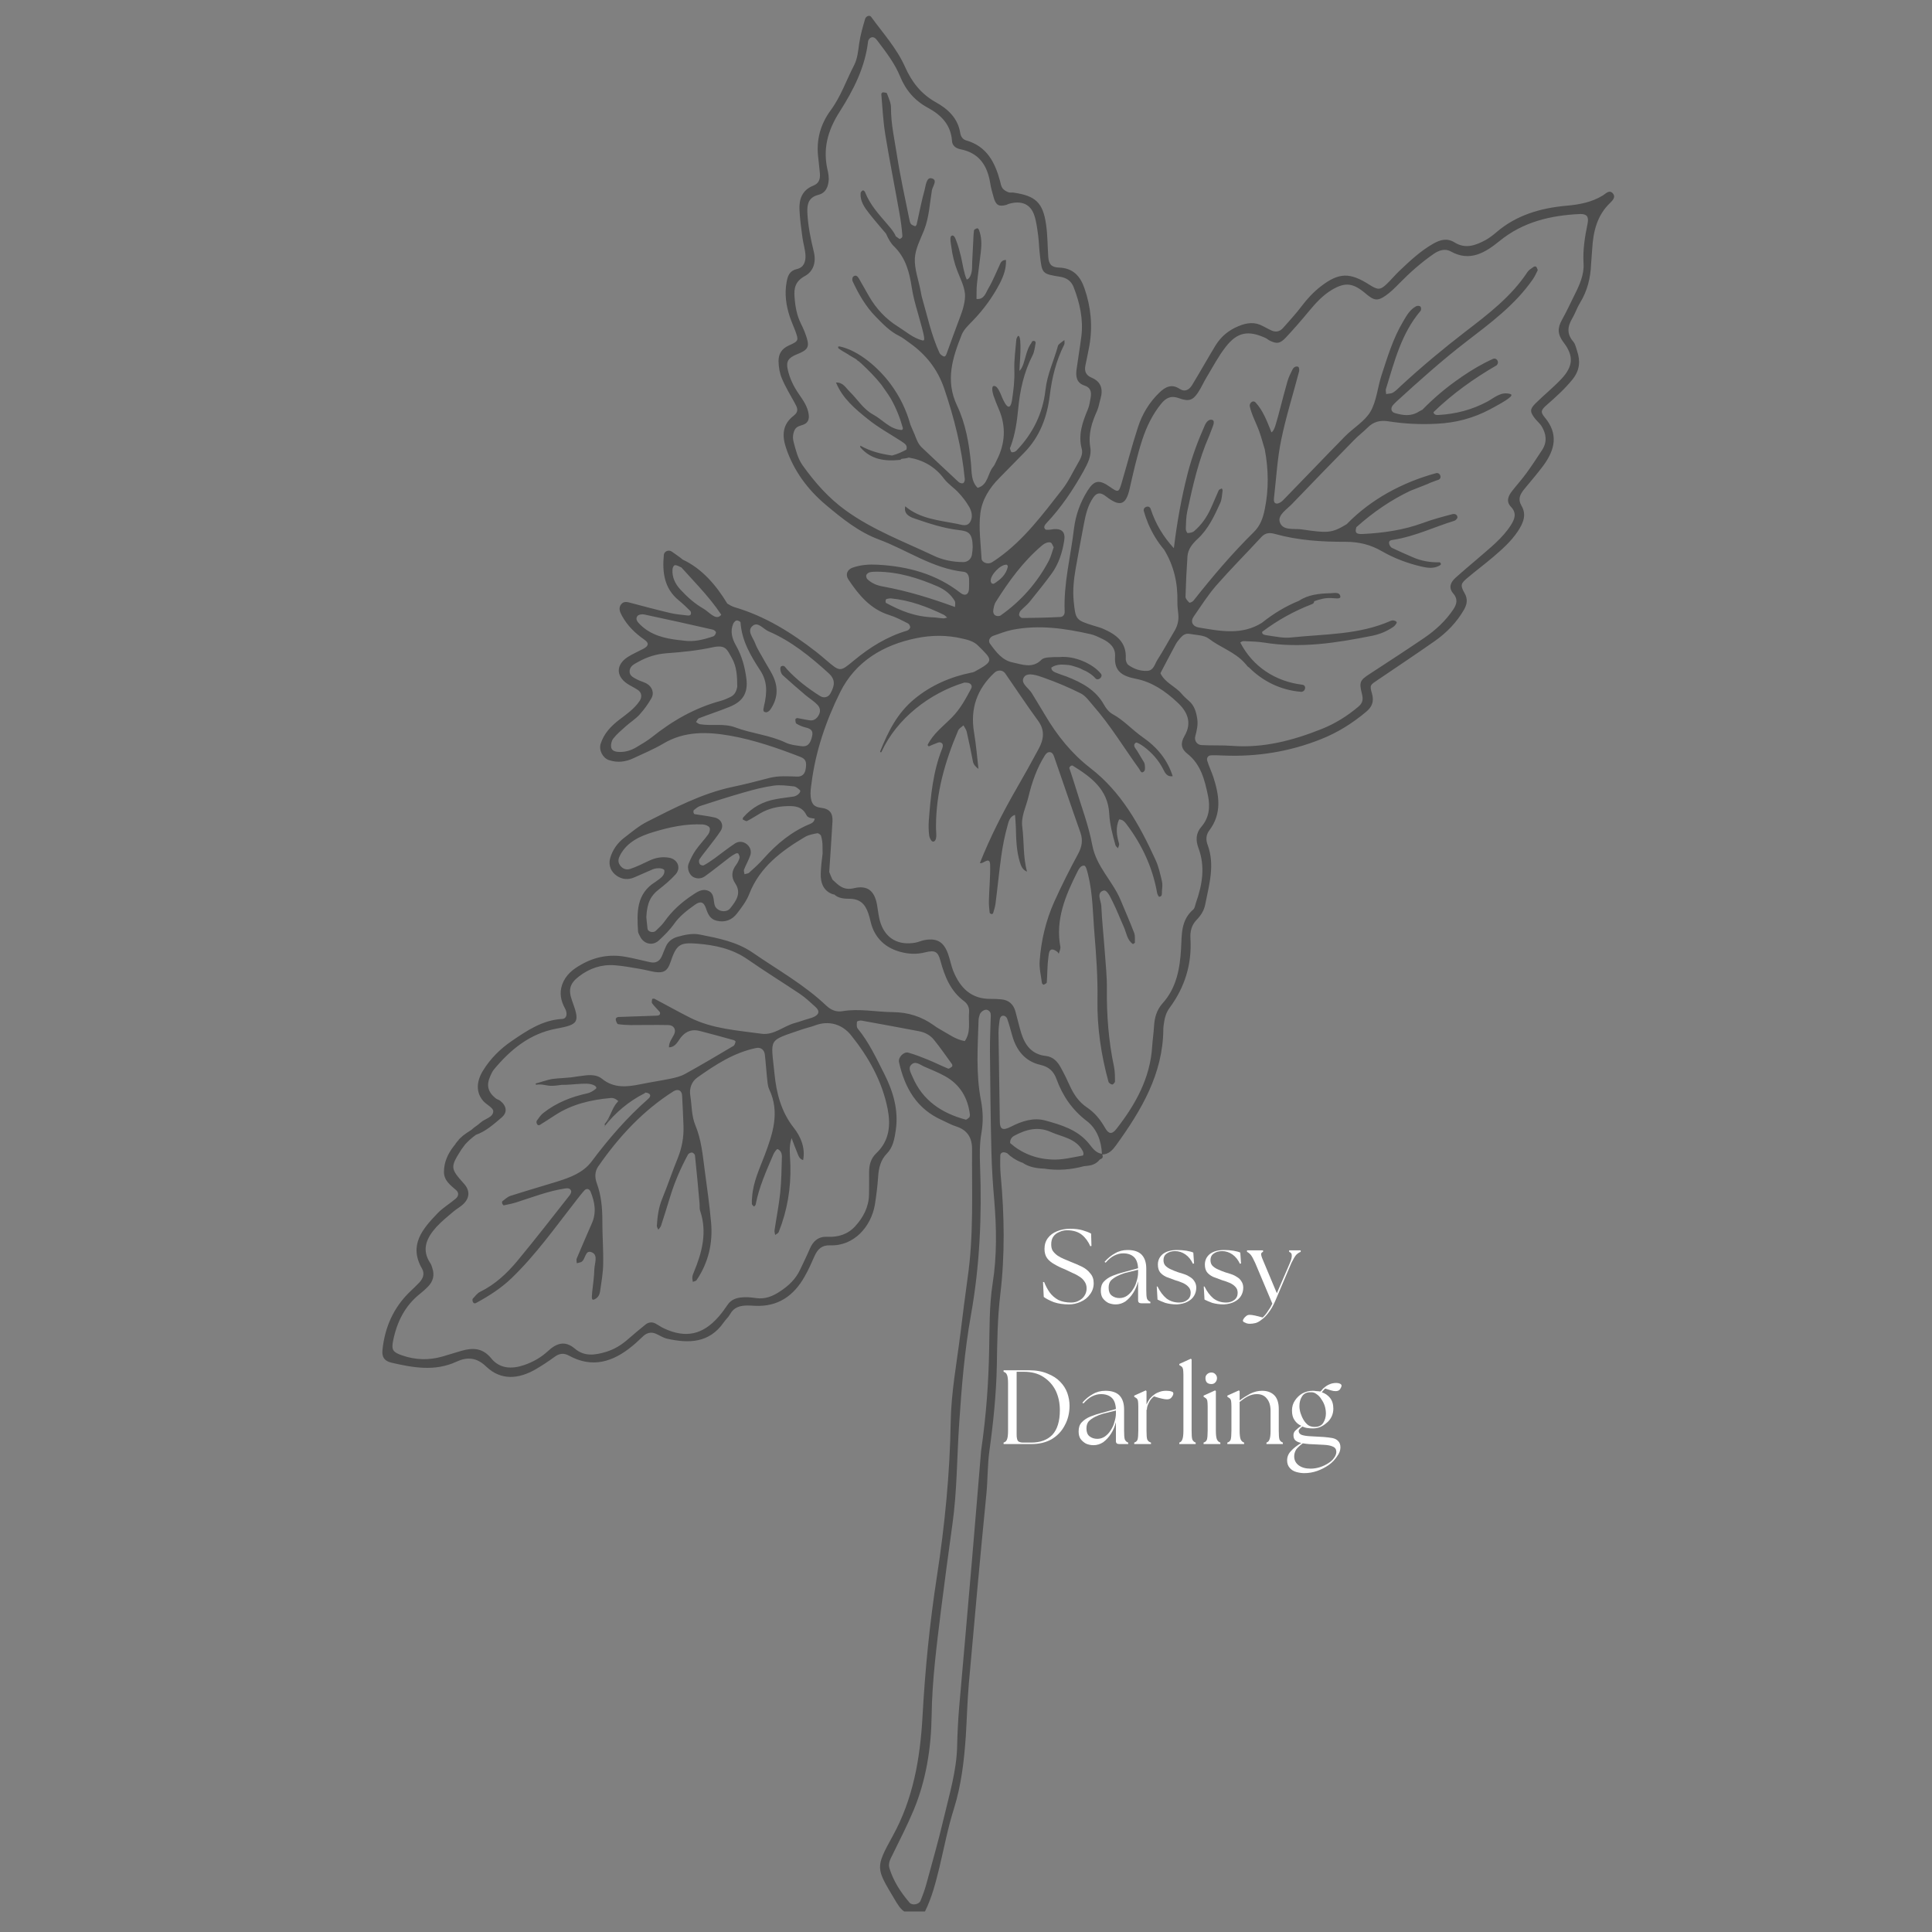 <svg xmlns="http://www.w3.org/2000/svg" xmlns:xlink="http://www.w3.org/1999/xlink" width="108" zoomAndPan="magnify" viewBox="0 0 81 81" height="108" preserveAspectRatio="xMidYMid meet" version="1.0"><rect x="0" y="0" width="81" height="81" fill="#808080" stroke="none"/><defs><g/><clipPath id="a3f45f716c"><path d="M 16.031 0.664 L 67.672 0.664 L 67.672 80.141 L 16.031 80.141 Z M 16.031 0.664 " clip-rule="nonzero"/></clipPath></defs><g clip-path="url(#a3f45f716c)"><path fill="#4d4d4d" d="M 66.012 12.367 C 65.84 12.715 65.676 13.07 65.484 13.414 C 65.293 13.758 65.297 14.02 65.559 14.363 C 65.996 14.938 65.945 15.367 65.469 15.879 C 65.125 16.246 64.734 16.559 64.379 16.91 C 64.133 17.152 64.137 17.266 64.352 17.543 C 64.438 17.656 64.555 17.746 64.629 17.863 C 64.828 18.188 64.875 18.523 64.656 18.863 C 64.441 19.191 64.227 19.52 63.996 19.836 C 63.809 20.094 63.594 20.332 63.395 20.586 C 63.23 20.797 63.133 21.027 63.352 21.254 C 63.605 21.52 63.5 21.773 63.34 22.023 C 62.988 22.57 62.477 22.965 61.992 23.387 C 61.668 23.668 61.336 23.941 61.02 24.227 C 60.816 24.41 60.719 24.641 60.926 24.879 C 61.129 25.109 61.082 25.324 60.93 25.551 C 60.609 26.031 60.188 26.418 59.715 26.742 C 58.945 27.266 58.168 27.77 57.391 28.277 C 57.035 28.512 56.973 28.598 57.094 29.066 C 57.156 29.305 57.145 29.465 56.953 29.625 C 56.488 30.02 55.973 30.34 55.406 30.566 C 54.199 31.047 52.965 31.371 51.652 31.27 C 51.23 31.238 50.801 31.262 50.375 31.238 C 50.188 31.23 50.062 31.055 50.113 30.867 C 50.176 30.625 50.234 30.391 50.195 30.137 C 50.152 29.852 50.078 29.586 49.848 29.387 C 49.742 29.293 49.633 29.199 49.543 29.09 C 49.277 28.77 48.836 28.625 48.652 28.223 C 48.867 27.816 49.078 27.406 49.297 27.004 C 49.348 26.91 49.422 26.828 49.488 26.746 C 49.586 26.629 49.711 26.547 49.859 26.574 C 50.137 26.625 50.473 26.621 50.676 26.773 C 51.156 27.145 51.77 27.332 52.184 27.797 C 52.188 27.797 52.188 27.801 52.191 27.805 C 52.227 27.844 52.266 27.887 52.297 27.93 C 52.316 27.953 52.344 27.969 52.367 27.984 C 52.941 28.562 53.691 28.934 54.539 29.004 C 54.73 29.02 54.797 28.73 54.598 28.707 C 53.469 28.57 52.516 27.945 52 26.938 C 52.043 26.902 52.102 26.875 52.152 26.879 C 52.434 26.891 52.723 26.898 53 26.941 C 54.535 27.191 56.039 26.953 57.543 26.652 C 57.863 26.586 58.156 26.461 58.422 26.277 C 58.477 26.242 58.516 26.18 58.555 26.121 C 58.594 26.055 58.426 25.977 58.312 26.027 C 56.973 26.621 55.535 26.578 54.125 26.727 C 53.816 26.762 53.492 26.688 53.176 26.645 C 52.98 26.621 52.902 26.59 52.918 26.488 C 53.566 26 54.25 25.621 55.008 25.328 C 55.074 25.305 55.094 25.258 55.098 25.207 C 55.328 25.125 55.562 25.059 55.82 25.074 C 55.953 25.078 56.199 25.129 56.195 25.02 C 56.184 24.805 55.93 24.867 55.785 24.871 C 55.312 24.883 54.844 24.93 54.461 25.188 C 53.902 25.414 53.383 25.73 52.91 26.109 C 52.059 26.645 51.156 26.457 50.262 26.309 C 49.996 26.262 49.898 26.062 50.047 25.848 C 50.352 25.406 50.641 24.953 50.988 24.551 C 51.598 23.855 52.254 23.199 52.879 22.52 C 53.051 22.332 53.23 22.324 53.457 22.387 C 54.422 22.656 55.422 22.719 56.41 22.715 C 56.977 22.715 57.461 22.836 57.926 23.105 C 58.449 23.406 59.008 23.617 59.598 23.754 C 59.844 23.809 60.09 23.848 60.332 23.723 C 60.363 23.707 60.402 23.684 60.41 23.656 C 60.418 23.637 60.379 23.574 60.363 23.574 C 59.969 23.586 59.586 23.52 59.223 23.359 C 58.934 23.234 58.641 23.105 58.355 22.969 C 58.305 22.941 58.258 22.867 58.242 22.805 C 58.203 22.648 58.34 22.645 58.434 22.629 C 59.32 22.488 60.129 22.094 60.98 21.832 C 61.031 21.816 61.105 21.734 61.105 21.688 C 61.098 21.559 60.977 21.531 60.879 21.559 C 60.469 21.668 60.055 21.777 59.656 21.926 C 58.844 22.223 58.004 22.344 57.148 22.387 C 56.859 22.402 56.793 22.34 56.867 22.102 C 57.562 21.48 58.305 20.969 59.125 20.578 C 59.363 20.484 59.602 20.391 59.84 20.297 C 59.875 20.281 59.914 20.266 59.949 20.246 C 60.066 20.207 60.172 20.156 60.293 20.121 C 60.48 20.066 60.387 19.785 60.199 19.84 C 58.809 20.219 57.473 20.93 56.461 21.977 C 55.824 22.363 55.652 22.352 54.574 22.195 C 54.246 22.148 53.762 22.266 53.652 21.875 C 53.57 21.586 53.957 21.352 54.172 21.125 C 55.035 20.223 55.91 19.328 56.781 18.438 C 56.957 18.258 57.16 18.105 57.336 17.93 C 57.582 17.676 57.871 17.609 58.211 17.664 C 58.883 17.77 59.551 17.801 60.234 17.766 C 61.035 17.727 61.77 17.535 62.48 17.156 C 63.191 16.777 63.496 16.57 63.32 16.52 C 62.93 16.402 62.648 16.68 62.352 16.84 C 61.707 17.184 61.027 17.359 60.309 17.398 C 60.152 17.406 60.109 17.352 60.102 17.277 C 60.898 16.508 61.781 15.875 62.746 15.316 C 62.762 15.305 62.762 15.293 62.773 15.277 L 62.789 15.266 C 62.789 15.266 62.785 15.266 62.785 15.266 L 62.785 15.262 C 62.848 15.152 62.734 14.984 62.594 15.047 C 62.133 15.254 61.699 15.512 61.285 15.797 C 61.277 15.797 61.273 15.797 61.27 15.797 C 61.266 15.797 61.27 15.801 61.273 15.805 C 61.27 15.801 61.266 15.793 61.266 15.793 C 61.266 15.797 61.27 15.805 61.27 15.809 C 60.68 16.207 60.133 16.668 59.637 17.176 C 59.59 17.199 59.543 17.223 59.496 17.25 C 59.164 17.469 58.824 17.418 58.473 17.316 C 58.324 17.273 58.289 17.109 58.402 16.984 C 58.449 16.934 58.496 16.879 58.551 16.832 C 59.496 15.969 60.449 15.113 61.469 14.328 C 62.484 13.547 63.523 12.781 64.266 11.707 C 64.344 11.594 64.402 11.465 64.465 11.34 C 64.477 11.316 64.453 11.277 64.441 11.246 C 64.414 11.164 64.355 11.145 64.277 11.203 C 64.191 11.262 64.094 11.32 64.039 11.406 C 63.359 12.438 62.391 13.172 61.43 13.91 C 60.496 14.629 59.594 15.383 58.73 16.18 C 58.625 16.277 58.527 16.383 58.406 16.457 C 58.324 16.508 58.215 16.5 58.117 16.523 C 58.113 16.453 58.086 16.375 58.105 16.312 C 58.461 15.164 58.746 13.988 59.559 13.031 C 59.59 12.996 59.586 12.887 59.551 12.852 C 59.523 12.82 59.418 12.812 59.371 12.84 C 59.109 12.98 58.973 13.23 58.828 13.477 C 58.402 14.188 58.172 14.969 57.918 15.742 C 57.754 16.246 57.715 16.812 57.457 17.258 C 57.215 17.668 56.742 17.938 56.391 18.293 C 55.52 19.18 54.66 20.086 53.789 20.977 C 53.723 21.043 53.613 21.117 53.527 21.113 C 53.391 21.105 53.406 20.961 53.414 20.863 C 53.508 20.055 53.551 19.234 53.715 18.441 C 53.914 17.473 54.215 16.527 54.465 15.57 C 54.48 15.512 54.465 15.395 54.43 15.379 C 54.328 15.336 54.234 15.402 54.188 15.492 C 54.109 15.648 54.031 15.809 53.98 15.977 C 53.871 16.352 53.777 16.73 53.676 17.105 C 53.613 17.348 53.551 17.586 53.477 17.824 C 53.422 18 53.371 18.094 53.305 18.125 C 53.293 18.094 53.281 18.062 53.27 18.035 C 53.109 17.633 52.938 17.191 52.641 16.875 C 52.527 16.75 52.367 16.91 52.398 17.039 C 52.48 17.406 52.676 17.75 52.801 18.105 C 52.887 18.344 52.949 18.598 53.027 18.844 C 53.184 19.68 53.199 20.516 53.023 21.363 C 52.949 21.727 52.836 22.039 52.574 22.301 C 51.66 23.199 50.832 24.176 50.039 25.18 C 50.004 25.23 49.883 25.281 49.863 25.266 C 49.797 25.199 49.703 25.105 49.703 25.02 C 49.719 24.457 49.746 23.895 49.785 23.328 C 49.805 23.031 49.988 22.801 50.199 22.605 C 50.66 22.184 50.91 21.633 51.16 21.086 C 51.23 20.934 51.23 20.746 51.258 20.57 C 51.262 20.543 51.238 20.508 51.227 20.477 C 51.18 20.504 51.109 20.52 51.094 20.559 C 50.977 20.812 50.875 21.078 50.754 21.336 C 50.59 21.691 50.367 22.012 50.062 22.27 C 49.996 22.328 49.883 22.344 49.793 22.348 C 49.766 22.348 49.711 22.23 49.715 22.168 C 49.723 21.922 49.727 21.672 49.777 21.438 C 50.008 20.367 50.246 19.297 50.691 18.285 C 50.746 18.156 50.789 18.02 50.844 17.887 C 50.883 17.789 50.926 17.637 50.828 17.605 C 50.684 17.562 50.578 17.688 50.516 17.824 C 50.227 18.473 49.98 19.133 49.801 19.82 C 49.531 20.863 49.344 21.918 49.215 22.984 C 48.777 22.508 48.445 21.965 48.242 21.336 C 48.184 21.156 47.902 21.25 47.957 21.434 C 48.004 21.602 48.062 21.766 48.129 21.93 C 48.129 21.93 48.133 21.934 48.133 21.941 C 48.301 22.34 48.523 22.711 48.805 23.043 C 49.215 23.711 49.383 24.449 49.363 25.238 C 49.359 25.414 49.387 25.59 49.402 25.766 C 49.426 26.023 49.363 26.258 49.227 26.477 C 48.988 26.875 48.77 27.285 48.52 27.672 C 48.414 27.844 48.367 28.105 48.113 28.125 C 47.82 28.145 47.547 28.051 47.312 27.883 C 47.242 27.836 47.191 27.703 47.199 27.609 C 47.234 26.918 46.793 26.598 46.242 26.359 C 46.113 26.305 45.973 26.27 45.836 26.227 C 45.102 25.996 45.094 25.977 45.016 25.211 C 44.969 24.746 45.02 24.289 45.098 23.836 C 45.207 23.207 45.328 22.582 45.445 21.953 C 45.52 21.57 45.605 21.191 45.836 20.859 C 45.984 20.648 46.137 20.629 46.367 20.809 C 46.941 21.254 47.203 21.195 47.359 20.496 C 47.516 19.801 47.672 19.109 47.891 18.434 C 48.07 17.891 48.316 17.379 48.68 16.93 C 48.875 16.691 49.082 16.57 49.418 16.691 C 49.844 16.848 50.008 16.781 50.223 16.465 C 50.363 16.258 50.461 16.023 50.59 15.812 C 50.848 15.387 51.078 14.941 51.383 14.551 C 51.871 13.918 52.336 13.836 53.07 14.176 C 53.133 14.207 53.188 14.262 53.25 14.289 C 53.535 14.422 53.664 14.41 53.91 14.152 C 54.25 13.789 54.578 13.41 54.895 13.027 C 55.172 12.695 55.461 12.379 55.832 12.156 C 56.402 11.816 56.73 11.859 57.266 12.316 C 57.609 12.605 57.754 12.633 58.098 12.391 C 58.301 12.25 58.48 12.07 58.652 11.895 C 59.102 11.434 59.582 11.008 60.113 10.641 C 60.332 10.492 60.586 10.41 60.82 10.539 C 61.629 10.996 62.281 10.582 62.863 10.109 C 63.859 9.297 65.008 9.031 66.238 8.973 C 66.523 8.961 66.617 9.082 66.562 9.363 C 66.449 9.918 66.355 10.469 66.391 11.047 C 66.422 11.504 66.223 11.949 66.012 12.367 Z M 50.645 33.359 C 50.742 33.812 50.703 34.277 50.367 34.664 C 50.129 34.938 50.129 35.242 50.246 35.555 C 50.535 36.328 50.41 37.082 50.145 37.836 C 50.109 37.934 50.098 38.066 50.031 38.129 C 49.504 38.582 49.551 39.172 49.516 39.785 C 49.469 40.594 49.328 41.414 48.746 42.059 C 48.488 42.348 48.406 42.668 48.383 43.031 C 48.367 43.312 48.324 43.594 48.305 43.875 C 48.223 45.203 47.605 46.309 46.805 47.332 C 46.621 47.566 46.484 47.555 46.332 47.289 C 46.137 46.945 45.898 46.648 45.566 46.426 C 45.234 46.203 45.02 45.887 44.855 45.527 C 44.738 45.27 44.617 45.016 44.48 44.77 C 44.344 44.516 44.16 44.305 43.84 44.27 C 43.266 44.207 42.98 43.828 42.82 43.328 C 42.727 43.023 42.656 42.715 42.574 42.41 C 42.492 42.105 42.293 41.926 41.977 41.898 C 41.836 41.883 41.691 41.879 41.551 41.879 C 40.715 41.895 40.25 41.41 39.965 40.707 C 39.875 40.477 39.832 40.23 39.75 40 C 39.57 39.492 39.293 39.324 38.777 39.41 C 38.637 39.434 38.504 39.5 38.367 39.523 C 37.684 39.641 37.16 39.367 36.93 38.734 C 36.836 38.477 36.816 38.188 36.766 37.91 C 36.656 37.355 36.379 37.102 35.801 37.238 C 35.352 37.348 35.141 37.098 34.902 36.879 C 34.852 36.773 34.805 36.664 34.766 36.555 C 34.812 35.848 34.863 35.145 34.902 34.438 C 34.918 34.109 34.801 33.91 34.422 33.867 C 34.074 33.828 34.016 33.637 33.988 33.391 C 33.969 33.219 33.996 33.035 34.02 32.863 C 34.188 31.512 34.625 30.23 35.223 29.023 C 35.863 27.734 37.031 27.035 38.426 26.754 C 39.059 26.625 39.699 26.621 40.336 26.77 C 40.582 26.824 40.824 26.887 41.004 27.066 C 41.625 27.68 41.688 27.707 40.859 28.16 C 40.828 28.172 40.797 28.184 40.766 28.195 C 40.758 28.195 40.754 28.191 40.746 28.195 C 39.855 28.375 39.035 28.727 38.332 29.309 C 37.617 29.902 37.242 30.66 36.902 31.5 C 36.891 31.535 36.941 31.562 36.957 31.523 C 37.59 30.133 38.973 29.059 40.43 28.617 C 40.461 28.621 40.492 28.621 40.523 28.621 C 40.695 28.629 40.785 28.738 40.715 28.871 C 40.488 29.297 40.266 29.715 39.914 30.074 C 39.555 30.441 39.121 30.758 38.887 31.238 L 38.938 31.293 C 39.031 31.254 39.129 31.207 39.227 31.172 C 39.289 31.148 39.363 31.109 39.422 31.125 C 39.566 31.164 39.535 31.297 39.5 31.387 C 39.113 32.359 39.02 33.379 38.941 34.402 C 38.926 34.613 38.93 34.828 38.957 35.035 C 38.969 35.129 39.047 35.277 39.109 35.285 C 39.211 35.297 39.25 35.164 39.254 35.059 C 39.258 34.918 39.238 34.777 39.242 34.637 C 39.242 33.23 39.625 31.91 40.172 30.625 C 40.207 30.539 40.32 30.48 40.395 30.41 C 40.441 30.5 40.508 30.586 40.531 30.684 C 40.625 31.094 40.711 31.508 40.789 31.922 C 40.82 32.07 40.918 32.156 41.023 32.238 C 40.965 31.727 40.922 31.207 40.836 30.699 C 40.672 29.715 40.957 28.895 41.684 28.211 C 41.824 28.074 42.035 28.078 42.145 28.234 C 42.605 28.895 43.047 29.57 43.523 30.219 C 43.82 30.625 43.758 31.008 43.543 31.402 C 43.242 31.965 42.93 32.52 42.613 33.07 C 42.035 34.074 41.512 35.105 41.082 36.184 C 41.109 36.188 41.137 36.191 41.16 36.184 C 41.301 36.137 41.504 35.934 41.512 36.262 C 41.523 36.754 41.473 37.246 41.461 37.742 C 41.453 37.914 41.473 38.09 41.492 38.266 C 41.492 38.289 41.539 38.316 41.57 38.324 C 41.586 38.332 41.629 38.305 41.637 38.285 C 41.676 38.152 41.723 38.016 41.738 37.879 C 41.824 37.215 41.887 36.547 41.98 35.883 C 42.039 35.465 42.121 35.047 42.234 34.641 C 42.285 34.465 42.32 34.234 42.555 34.164 C 42.566 34.336 42.586 34.508 42.59 34.68 C 42.602 35.176 42.613 35.668 42.758 36.145 C 42.809 36.316 42.875 36.473 43.059 36.543 L 43.062 36.555 C 42.887 35.938 42.941 35.293 42.859 34.664 C 42.801 34.227 43.016 33.836 43.113 33.426 C 43.262 32.805 43.469 32.199 43.816 31.656 C 43.852 31.602 43.914 31.543 43.969 31.535 C 44.094 31.516 44.156 31.613 44.191 31.715 C 44.562 32.777 44.922 33.848 45.297 34.906 C 45.41 35.234 45.359 35.508 45.195 35.809 C 44.84 36.465 44.504 37.133 44.199 37.809 C 43.848 38.594 43.652 39.426 43.59 40.273 C 43.562 40.586 43.645 40.902 43.684 41.215 C 43.688 41.242 43.742 41.289 43.758 41.285 C 43.805 41.262 43.887 41.223 43.887 41.188 C 43.914 40.836 43.906 40.48 43.953 40.133 C 43.977 39.969 43.977 39.648 44.324 39.902 C 44.387 39.945 44.375 40.047 44.414 39.91 C 44.434 39.84 44.469 39.766 44.457 39.703 C 44.242 38.555 44.668 37.551 45.168 36.555 C 45.23 36.426 45.324 36.27 45.461 36.293 C 45.531 36.305 45.578 36.516 45.613 36.645 C 45.82 37.469 45.816 38.32 45.887 39.164 C 45.961 40.074 46.027 40.984 46.012 41.906 C 45.992 43.066 46.164 44.227 46.473 45.352 C 46.488 45.406 46.57 45.461 46.629 45.469 C 46.66 45.477 46.746 45.387 46.746 45.344 C 46.746 45.133 46.746 44.918 46.703 44.711 C 46.477 43.641 46.395 42.555 46.406 41.457 C 46.414 40.965 46.359 40.469 46.324 39.977 C 46.277 39.309 46.203 38.641 46.172 37.973 C 46.16 37.758 45.957 37.441 46.254 37.34 C 46.418 37.285 46.547 37.609 46.641 37.789 C 46.816 38.133 46.953 38.5 47.113 38.852 C 47.227 39.102 47.246 39.406 47.5 39.582 L 47.582 39.527 C 47.574 39.391 47.598 39.238 47.551 39.113 C 47.375 38.652 47.176 38.203 46.988 37.75 C 46.656 36.941 45.961 36.34 45.793 35.426 C 45.641 34.602 45.332 33.805 45.09 32.996 C 45.012 32.73 44.918 32.469 44.832 32.203 C 44.828 32.18 44.859 32.137 44.883 32.117 C 44.902 32.102 44.949 32.086 44.969 32.098 C 45.734 32.57 46.445 33.09 46.504 34.098 C 46.527 34.559 46.645 34.996 46.766 35.434 C 46.781 35.484 46.836 35.52 46.871 35.562 C 46.891 35.5 46.934 35.426 46.918 35.371 C 46.816 35.031 46.766 34.695 46.918 34.355 C 47.066 34.355 47.156 34.457 47.234 34.562 C 47.883 35.422 48.324 36.371 48.512 37.434 C 48.523 37.496 48.578 37.602 48.602 37.598 C 48.742 37.582 48.707 37.457 48.715 37.367 C 48.727 37.227 48.746 37.078 48.715 36.945 C 48.641 36.637 48.574 36.32 48.441 36.039 C 47.777 34.59 47.012 33.203 45.715 32.203 C 44.918 31.586 44.312 30.824 43.809 29.969 C 43.629 29.664 43.441 29.367 43.262 29.066 C 43.125 28.836 42.738 28.629 42.949 28.367 C 43.105 28.18 43.5 28.32 43.762 28.414 C 44.293 28.602 44.816 28.82 45.316 29.074 C 45.523 29.18 45.676 29.406 45.836 29.59 C 46.559 30.414 47.121 31.352 47.762 32.238 C 47.805 32.301 47.855 32.469 47.973 32.328 C 48.023 32.27 48.004 32.137 47.992 32.039 C 47.98 31.973 47.934 31.91 47.898 31.852 C 47.828 31.73 47.754 31.609 47.68 31.488 C 47.613 31.375 47.469 31.254 47.617 31.137 C 47.66 31.105 47.852 31.227 47.957 31.305 C 48.297 31.562 48.578 31.871 48.773 32.262 C 48.848 32.414 48.938 32.578 49.164 32.543 L 49.168 32.551 C 48.949 31.848 48.508 31.324 47.906 30.906 C 47.473 30.605 47.121 30.199 46.648 29.941 C 46.5 29.859 46.375 29.707 46.293 29.559 C 45.945 28.926 45.359 28.617 44.723 28.367 C 44.555 28.305 44.387 28.254 44.227 28.184 C 44.141 28.145 44.066 28.082 44.082 27.984 C 44.195 27.91 44.332 27.867 44.488 27.863 C 44.598 27.863 44.707 27.871 44.816 27.883 C 44.934 27.902 45.047 27.938 45.16 27.977 C 45.207 27.992 45.254 28.008 45.301 28.031 C 45.375 28.074 45.449 28.105 45.527 28.137 C 45.695 28.227 45.836 28.332 45.926 28.438 C 46.035 28.566 46.262 28.379 46.156 28.246 C 45.816 27.824 45.051 27.488 44.426 27.547 C 44.273 27.543 44.117 27.551 43.957 27.562 C 43.855 27.57 43.727 27.594 43.664 27.66 C 43.285 28.043 42.852 27.855 42.457 27.773 C 42.02 27.688 41.754 27.328 41.504 26.984 C 41.422 26.875 41.484 26.715 41.645 26.656 C 41.914 26.562 42.18 26.457 42.457 26.402 C 43.566 26.188 44.652 26.344 45.73 26.59 C 45.902 26.629 46.062 26.715 46.223 26.789 C 46.527 26.938 46.773 27.152 46.75 27.516 C 46.703 28.16 47.07 28.352 47.633 28.461 C 48.305 28.594 48.863 28.98 49.359 29.445 C 49.793 29.844 49.984 30.305 49.66 30.859 C 49.484 31.16 49.516 31.391 49.777 31.598 C 50.348 32.043 50.508 32.703 50.645 33.359 Z M 45.66 47.953 C 45.188 47.367 44.492 47.16 43.82 46.977 C 43.34 46.844 42.84 47 42.383 47.238 C 42.035 47.414 41.922 47.348 41.918 47.016 C 41.898 45.781 41.879 44.547 41.863 43.316 C 41.863 43.137 41.883 42.961 41.906 42.789 C 41.922 42.688 41.953 42.566 42.09 42.586 C 42.145 42.594 42.211 42.656 42.227 42.711 C 42.309 42.941 42.371 43.18 42.438 43.418 C 42.613 44.039 42.977 44.5 43.621 44.645 C 43.98 44.727 44.176 44.918 44.293 45.238 C 44.551 45.945 44.949 46.531 45.57 47.004 C 45.984 47.32 46.176 47.832 46.199 48.375 C 45.938 48.34 45.805 48.133 45.66 47.953 Z M 44.066 48.613 C 43.41 48.578 42.828 48.344 42.352 47.926 C 42.34 47.801 42.398 47.684 42.523 47.617 C 43.008 47.355 43.512 47.215 44.051 47.457 C 44.527 47.668 45.102 47.723 45.387 48.242 C 45.422 48.305 45.445 48.383 45.402 48.445 C 44.965 48.523 44.523 48.641 44.066 48.613 Z M 41.617 53.809 C 41.469 54.762 41.492 55.719 41.469 56.672 C 41.441 57.984 41.355 59.289 41.133 60.828 C 41.016 62.215 40.887 63.836 40.746 65.461 C 40.574 67.508 40.387 69.555 40.211 71.602 C 40.168 72.129 40.141 72.66 40.129 73.191 C 40.109 74.23 39.805 75.219 39.57 76.219 C 39.352 77.152 39.086 78.074 38.836 78.996 C 38.77 79.234 38.684 79.469 38.59 79.695 C 38.527 79.848 38.242 79.898 38.133 79.77 C 37.766 79.34 37.457 78.871 37.289 78.324 C 37.223 78.109 37.344 77.918 37.438 77.723 C 37.738 77.117 38.043 76.512 38.305 75.891 C 38.832 74.625 39.039 73.281 39.059 71.938 C 39.078 70.441 39.273 68.973 39.453 67.496 C 39.602 66.297 39.766 65.105 39.93 63.91 C 40.129 62.504 40.117 61.082 40.215 59.672 C 40.316 58.152 40.438 56.637 40.707 55.133 C 41.078 53.066 41.168 50.98 41.09 48.887 C 41.074 48.43 41.066 47.961 41.145 47.512 C 41.227 47.043 41.215 46.598 41.129 46.145 C 40.91 45.023 40.992 43.891 41.027 42.762 C 41.027 42.691 41.055 42.621 41.07 42.555 C 41.102 42.422 41.285 42.301 41.391 42.34 C 41.504 42.383 41.543 42.469 41.539 42.578 C 41.527 43.074 41.5 43.57 41.504 44.062 C 41.516 45.477 41.531 46.891 41.566 48.305 C 41.582 48.977 41.625 49.645 41.684 50.316 C 41.781 51.48 41.801 52.648 41.617 53.809 Z M 40.645 46.84 C 40.594 46.875 40.527 46.953 40.488 46.941 C 39.488 46.672 38.688 46.145 38.266 45.164 C 38.199 45.004 38.07 44.801 38.184 44.664 C 38.363 44.445 38.57 44.641 38.75 44.719 C 39.043 44.844 39.34 44.965 39.617 45.117 C 40.254 45.469 40.578 46.027 40.664 46.734 C 40.668 46.77 40.652 46.805 40.645 46.84 Z M 33.984 34.535 C 33.203 34.852 32.578 35.367 32.023 35.988 C 31.836 36.203 31.621 36.395 31.41 36.586 C 31.367 36.629 31.281 36.629 31.215 36.652 C 31.207 36.586 31.172 36.512 31.195 36.457 C 31.27 36.262 31.379 36.078 31.449 35.879 C 31.516 35.699 31.465 35.523 31.316 35.398 C 31.168 35.277 30.98 35.258 30.82 35.359 C 30.523 35.555 30.246 35.777 29.957 35.988 C 29.812 36.09 29.664 36.195 29.508 36.277 C 29.469 36.301 29.367 36.27 29.34 36.23 C 29.305 36.184 29.293 36.082 29.32 36.035 C 29.438 35.859 29.574 35.695 29.703 35.527 C 29.875 35.297 30.059 35.078 30.211 34.84 C 30.363 34.609 30.242 34.336 29.957 34.273 C 29.684 34.211 29.402 34.18 29.121 34.133 C 29.102 34.129 29.078 34.086 29.074 34.062 C 29.07 34.027 29.07 33.977 29.09 33.965 C 29.172 33.898 29.258 33.824 29.352 33.793 C 29.961 33.594 30.574 33.398 31.188 33.223 C 31.598 33.105 32.016 32.996 32.438 32.938 C 32.711 32.898 33 32.941 33.281 32.969 C 33.371 32.98 33.461 33.059 33.531 33.121 C 33.609 33.188 33.449 33.363 33.277 33.395 C 33.031 33.434 32.781 33.457 32.535 33.504 C 31.992 33.598 31.531 33.848 31.164 34.266 C 31.145 34.285 31.133 34.352 31.137 34.355 C 31.199 34.383 31.281 34.441 31.32 34.422 C 31.512 34.324 31.691 34.207 31.875 34.098 C 32.223 33.898 32.598 33.809 33 33.797 C 33.34 33.785 33.633 33.82 33.805 34.164 C 33.871 34.301 34.023 34.301 34.156 34.32 C 34.145 34.426 34.078 34.496 33.984 34.535 Z M 30.613 38.082 C 30.457 38.281 30.086 38.219 29.98 37.992 C 29.965 37.961 29.957 37.926 29.949 37.891 C 29.91 37.691 29.93 37.445 29.695 37.348 C 29.434 37.238 29.219 37.402 29.012 37.539 C 28.562 37.84 28.168 38.195 27.855 38.641 C 27.754 38.785 27.617 38.902 27.492 39.027 C 27.387 39.125 27.164 39.07 27.148 38.938 C 27.117 38.691 27.098 38.449 27.098 38.449 C 27.125 37.82 27.309 37.535 27.609 37.301 C 27.859 37.105 28.109 36.898 28.32 36.664 C 28.574 36.383 28.406 36.012 28.035 35.957 C 27.742 35.91 27.473 35.961 27.207 36.09 C 26.949 36.211 26.691 36.34 26.422 36.43 C 26.246 36.488 26.074 36.418 25.973 36.242 C 25.895 36.105 25.934 35.977 26.004 35.844 C 26.297 35.297 26.84 35.051 27.371 34.891 C 28.047 34.684 28.754 34.527 29.473 34.566 C 29.57 34.574 29.703 34.621 29.746 34.695 C 29.785 34.758 29.75 34.902 29.695 34.977 C 29.531 35.207 29.328 35.414 29.164 35.648 C 29.047 35.82 28.949 36.016 28.871 36.211 C 28.793 36.406 28.898 36.68 29.066 36.77 C 29.238 36.859 29.418 36.84 29.566 36.73 C 29.914 36.48 30.246 36.207 30.586 35.949 C 30.672 35.883 30.762 35.828 30.855 35.781 C 30.883 35.766 30.949 35.773 30.957 35.789 C 30.984 35.844 31.02 35.914 31.008 35.969 C 30.977 36.066 30.93 36.168 30.867 36.254 C 30.676 36.508 30.641 36.762 30.824 37.035 C 31.098 37.445 30.863 37.773 30.613 38.082 Z M 33.574 31.281 C 33.363 31.25 33.141 31.23 32.953 31.141 C 32.277 30.816 31.52 30.758 30.824 30.496 C 30.34 30.316 29.836 30.445 29.348 30.363 C 29.289 30.355 29.238 30.305 29.18 30.27 C 29.223 30.219 29.25 30.133 29.305 30.113 C 29.734 29.945 30.172 29.805 30.602 29.629 C 31.148 29.406 31.367 29.047 31.293 28.457 C 31.23 27.965 31.102 27.492 30.852 27.055 C 30.691 26.77 30.605 26.469 30.742 26.145 C 30.77 26.09 30.832 26.02 30.883 26.012 C 30.934 26.004 31.047 26.062 31.047 26.094 C 31.098 26.863 31.473 27.496 31.879 28.117 C 32.145 28.527 32.191 28.965 32.023 29.637 C 32.027 29.625 32.027 29.625 32.031 29.613 C 32.027 29.625 32.027 29.633 32.023 29.641 C 32.008 29.734 31.961 29.855 32.121 29.863 C 32.176 29.863 32.254 29.809 32.289 29.758 C 32.578 29.352 32.637 28.906 32.457 28.453 C 32.355 28.195 32.191 27.961 32.055 27.715 C 31.922 27.465 31.758 27.23 31.66 26.969 C 31.574 26.73 31.289 26.441 31.57 26.227 C 31.785 26.062 32.004 26.375 32.223 26.469 C 33.18 26.879 33.969 27.527 34.727 28.211 C 35.012 28.469 35.02 28.699 34.82 29.066 C 34.73 29.234 34.547 29.285 34.379 29.18 C 33.867 28.855 33.395 28.496 32.988 28.051 C 32.93 27.988 32.887 27.871 32.754 27.934 C 32.684 27.969 32.711 28.211 32.82 28.312 C 33.133 28.598 33.453 28.871 33.773 29.145 C 33.934 29.281 34.121 29.391 34.266 29.543 C 34.398 29.676 34.418 29.852 34.301 30.023 C 34.215 30.152 34.098 30.223 33.945 30.199 C 33.773 30.176 33.602 30.133 33.43 30.105 C 33.402 30.102 33.344 30.141 33.344 30.16 C 33.348 30.223 33.352 30.316 33.391 30.34 C 33.508 30.41 33.641 30.469 33.777 30.5 C 33.973 30.547 34.102 30.621 34.051 30.852 C 33.977 31.199 33.844 31.324 33.574 31.281 Z M 27.316 30.918 C 27.121 31.07 26.902 31.195 26.688 31.324 C 26.473 31.453 26.238 31.531 25.98 31.527 C 25.828 31.527 25.664 31.488 25.629 31.355 C 25.598 31.238 25.637 31.062 25.711 30.965 C 25.863 30.773 26.059 30.609 26.242 30.445 C 26.43 30.277 26.645 30.145 26.812 29.961 C 27 29.754 27.168 29.523 27.309 29.277 C 27.441 29.047 27.34 28.781 27.098 28.652 C 26.977 28.586 26.832 28.555 26.711 28.488 C 26.562 28.406 26.375 28.336 26.398 28.117 C 26.422 27.914 26.598 27.84 26.75 27.754 C 27.129 27.539 27.523 27.418 27.961 27.387 C 28.598 27.34 29.242 27.277 29.863 27.141 C 30.434 27.016 30.477 27.23 30.68 27.582 C 30.898 27.961 30.906 28.387 30.91 28.789 C 30.875 28.992 30.793 29.145 30.613 29.227 C 30.484 29.285 30.355 29.348 30.219 29.383 C 29.133 29.676 28.188 30.219 27.316 30.918 Z M 26.836 26.184 C 26.734 26.082 26.625 25.965 26.723 25.828 C 26.766 25.766 26.918 25.742 27.008 25.762 C 27.969 25.965 28.93 26.18 29.887 26.398 C 29.941 26.41 30.016 26.473 30.016 26.512 C 30.016 26.57 29.961 26.656 29.914 26.676 C 29.512 26.812 29.102 26.922 28.672 26.859 C 28.602 26.848 28.531 26.844 28.461 26.836 C 27.859 26.766 27.285 26.629 26.836 26.184 Z M 28.527 24.719 C 28.309 24.48 28.172 24.207 28.195 23.875 C 28.199 23.812 28.23 23.727 28.277 23.703 C 28.324 23.68 28.406 23.715 28.465 23.742 C 28.5 23.758 28.535 23.777 28.57 23.793 C 28.812 24.062 29.059 24.328 29.301 24.594 C 29.309 24.602 29.316 24.613 29.324 24.621 C 29.652 24.984 29.965 25.359 30.238 25.77 C 30.227 25.785 30.215 25.805 30.195 25.82 C 29.984 26 29.719 25.645 29.488 25.516 C 29.121 25.305 28.812 25.027 28.527 24.719 Z M 37.145 25.277 C 37.129 25.27 37.125 25.215 37.129 25.184 C 37.129 25.16 37.148 25.121 37.168 25.113 C 37.234 25.098 37.305 25.082 37.371 25.09 C 38.148 25.168 38.863 25.434 39.559 25.77 C 39.617 25.797 39.66 25.852 39.711 25.891 C 39.656 25.902 39.598 25.93 39.543 25.926 C 39.367 25.91 39.191 25.887 39.199 25.887 C 38.332 25.863 37.73 25.59 37.145 25.277 Z M 36.363 24.281 C 36.328 24.246 36.305 24.156 36.32 24.109 C 36.34 24.059 36.41 24.004 36.469 23.992 C 36.57 23.969 36.676 23.969 36.781 23.969 C 37.68 23.977 38.508 24.238 39.32 24.59 C 39.617 24.723 39.859 24.914 40.023 25.188 C 40.066 25.254 40.043 25.359 40.039 25.449 C 39.055 25.09 38.055 24.777 37.02 24.59 C 36.773 24.547 36.547 24.457 36.363 24.281 Z M 40.988 20.453 C 40.707 20.176 40.742 19.789 40.711 19.457 C 40.633 18.602 40.484 17.758 40.121 16.996 C 39.625 15.945 39.938 14.988 40.324 14.023 C 40.414 13.805 40.613 13.625 40.785 13.445 C 41.234 12.98 41.609 12.469 41.91 11.895 C 42.074 11.578 42.191 11.258 42.176 10.898 C 42.07 10.898 41.988 10.945 41.941 11.043 C 41.777 11.391 41.637 11.754 41.441 12.086 C 41.328 12.273 41.266 12.566 40.941 12.535 C 40.945 12.332 40.938 12.129 40.957 11.926 C 41.004 11.473 41.07 11.02 41.121 10.566 C 41.156 10.254 41.16 9.938 41.043 9.637 C 41.031 9.605 40.984 9.562 40.969 9.57 C 40.918 9.586 40.84 9.621 40.836 9.66 C 40.812 9.832 40.809 10.004 40.801 10.18 C 40.785 10.527 40.758 10.879 40.754 11.227 C 40.754 11.371 40.699 11.68 40.531 11.719 C 40.406 11.434 40.363 11.078 40.293 10.773 C 40.234 10.543 40.18 10.312 40.09 10.09 C 40.059 10.008 39.992 9.805 39.879 9.898 C 39.805 9.961 39.879 10.277 39.887 10.363 C 39.93 10.699 40.012 11.031 40.133 11.348 C 40.254 11.664 40.422 11.977 40.457 12.32 C 40.48 12.602 40.371 12.984 40.27 13.242 C 40.066 13.773 39.879 14.305 39.684 14.836 C 39.652 14.926 39.609 14.969 39.543 14.934 C 39.484 14.902 39.418 14.855 39.391 14.801 C 39.051 14.062 38.883 13.266 38.66 12.492 C 38.629 12.391 38.617 12.285 38.594 12.18 C 38.508 11.73 38.336 11.281 38.355 10.836 C 38.375 10.434 38.59 10.031 38.746 9.641 C 38.953 9.105 38.98 8.535 39.07 7.98 C 39.098 7.809 39.34 7.531 39.043 7.473 C 38.84 7.434 38.812 7.785 38.762 7.973 C 38.629 8.449 38.539 8.938 38.43 9.418 C 38.422 9.441 38.379 9.488 38.367 9.484 C 38.309 9.461 38.234 9.441 38.195 9.395 C 38.156 9.344 38.137 9.27 38.125 9.199 C 37.945 8.305 37.746 7.41 37.605 6.508 C 37.504 5.848 37.352 5.195 37.355 4.516 C 37.359 4.316 37.254 4.109 37.184 3.914 C 37.172 3.883 37.074 3.875 37.016 3.871 C 36.992 3.871 36.949 3.918 36.949 3.941 C 37 4.504 37.023 5.066 37.113 5.621 C 37.293 6.73 37.516 7.836 37.711 8.945 C 37.766 9.254 37.809 9.566 37.832 9.883 C 37.836 9.961 37.781 9.996 37.715 10.02 C 37.664 9.984 37.609 9.945 37.555 9.906 C 37.484 9.727 37.355 9.582 37.227 9.43 C 36.863 9.004 36.477 8.594 36.27 8.059 C 36.258 8.027 36.227 8 36.199 7.984 C 36.184 7.973 36.148 7.992 36.133 8.008 C 36.109 8.035 36.086 8.066 36.082 8.098 C 36.055 8.441 36.25 8.703 36.441 8.949 C 36.668 9.238 36.91 9.516 37.148 9.797 C 37.238 10.008 37.359 10.223 37.516 10.363 C 37.98 10.836 38.133 11.434 38.227 12.062 C 38.281 12.41 38.375 12.754 38.473 13.09 C 38.793 14.219 38.801 14.301 38.668 14.27 C 38.281 14.172 37.988 13.906 37.664 13.703 C 37.141 13.379 36.734 12.945 36.43 12.414 C 36.293 12.168 36.152 11.922 36.012 11.68 C 35.957 11.582 35.875 11.508 35.77 11.598 C 35.734 11.625 35.723 11.734 35.742 11.781 C 35.996 12.328 36.293 12.848 36.719 13.281 C 37.016 13.582 37.305 13.891 37.695 14.082 C 37.852 14.16 37.992 14.277 38.137 14.379 C 38.816 14.859 39.305 15.473 39.582 16.277 C 40.004 17.52 40.324 18.777 40.449 20.086 C 40.457 20.141 40.422 20.242 40.379 20.258 C 40.328 20.277 40.234 20.25 40.188 20.207 C 39.672 19.73 39.16 19.242 38.645 18.758 C 38.484 18.605 38.422 18.406 38.344 18.211 C 38.285 18.07 38.223 17.938 38.168 17.801 C 38 17.188 37.719 16.613 37.336 16.098 C 36.848 15.438 36.008 14.688 35.184 14.52 C 35.168 14.52 35.164 14.531 35.156 14.539 C 35.133 14.508 35.133 14.52 35.145 14.547 C 35.137 14.566 35.137 14.59 35.152 14.602 C 35.266 14.688 35.383 14.758 35.504 14.824 C 35.504 14.828 35.508 14.828 35.512 14.832 C 35.512 14.828 35.508 14.828 35.508 14.828 C 35.535 14.844 35.562 14.859 35.59 14.875 C 35.586 14.875 35.582 14.875 35.578 14.875 C 35.68 14.934 35.777 14.992 35.879 15.051 C 35.902 15.066 35.922 15.086 35.945 15.102 C 35.949 15.113 35.953 15.117 35.953 15.129 C 35.961 15.129 35.969 15.129 35.973 15.125 C 35.996 15.145 36.02 15.16 36.043 15.18 C 36.062 15.199 36.082 15.219 36.105 15.234 C 36.402 15.512 36.695 15.805 36.949 16.125 C 37.078 16.316 37.219 16.5 37.34 16.699 C 37.566 17.094 37.734 17.516 37.855 17.953 C 37.848 18.004 37.828 18.031 37.789 18.027 C 37.301 17.992 37.004 17.594 36.605 17.379 C 36.191 17.152 35.953 16.742 35.625 16.422 C 35.457 16.258 35.34 16.02 35.051 16.039 C 35.32 16.699 35.852 17.145 36.383 17.57 C 36.812 17.918 37.305 18.188 37.77 18.488 C 37.98 18.621 38.047 18.684 38 18.852 C 37.836 18.941 37.625 19.039 37.402 19.098 C 36.938 19.035 36.488 18.922 36.07 18.684 C 36.066 18.711 36.062 18.742 36.074 18.758 C 36.516 19.27 37.102 19.348 37.734 19.281 C 37.758 19.277 37.777 19.258 37.797 19.238 C 37.898 19.23 38.004 19.215 38.102 19.184 C 38.703 19.285 39.203 19.566 39.582 20.074 C 39.75 20.297 40.004 20.453 40.191 20.66 C 40.359 20.84 40.512 21.039 40.633 21.25 C 40.738 21.434 40.793 21.66 40.688 21.859 C 40.555 22.113 40.309 21.996 40.121 21.961 C 39.363 21.812 38.574 21.754 37.953 21.227 C 37.883 21.543 38.121 21.664 38.34 21.738 C 38.945 21.945 39.551 22.148 40.195 22.223 C 40.609 22.27 40.77 22.348 40.781 22.926 C 40.781 23.031 40.766 23.137 40.75 23.242 C 40.727 23.434 40.574 23.562 40.395 23.566 C 39.961 23.566 39.527 23.48 39.152 23.301 C 37.906 22.711 36.609 22.227 35.477 21.414 C 34.742 20.887 34.168 20.234 33.652 19.512 C 33.445 19.219 33.363 18.871 33.273 18.531 C 33.227 18.355 33.238 18.18 33.324 18.012 C 33.398 17.875 33.547 17.852 33.68 17.805 C 33.875 17.73 33.93 17.586 33.906 17.383 C 33.863 17.051 33.68 16.793 33.5 16.531 C 33.277 16.211 33.105 15.863 33.023 15.477 C 32.953 15.152 33.051 15 33.41 14.855 C 33.863 14.676 33.941 14.555 33.824 14.168 C 33.762 13.965 33.68 13.77 33.586 13.582 C 33.406 13.227 33.34 12.848 33.312 12.457 C 33.281 12.082 33.344 11.793 33.738 11.578 C 34.109 11.379 34.223 10.984 34.121 10.562 C 33.988 10.012 33.871 9.461 33.848 8.891 C 33.836 8.547 33.906 8.273 34.312 8.168 C 34.629 8.09 34.734 7.812 34.746 7.508 C 34.746 7.402 34.734 7.293 34.711 7.191 C 34.48 6.277 34.691 5.48 35.207 4.676 C 35.781 3.777 36.27 2.82 36.395 1.734 C 36.398 1.676 36.461 1.598 36.516 1.574 C 36.629 1.527 36.711 1.609 36.777 1.695 C 37.137 2.172 37.508 2.645 37.738 3.207 C 37.973 3.781 38.352 4.223 38.91 4.523 C 39.461 4.82 39.871 5.238 39.914 5.918 C 39.926 6.113 40.086 6.223 40.27 6.258 C 41.043 6.41 41.391 6.93 41.512 7.66 C 41.543 7.867 41.602 8.074 41.66 8.277 C 41.75 8.602 41.879 8.676 42.191 8.59 C 42.227 8.578 42.258 8.555 42.293 8.547 C 42.832 8.391 43.219 8.559 43.371 9.051 C 43.457 9.32 43.488 9.605 43.527 9.883 C 43.562 10.164 43.566 10.445 43.602 10.727 C 43.688 11.473 43.691 11.484 44.457 11.605 C 44.73 11.652 44.914 11.789 45.012 12.035 C 45.27 12.699 45.426 13.387 45.336 14.109 C 45.277 14.566 45.199 15.02 45.137 15.477 C 45.094 15.777 45.129 16.055 45.469 16.164 C 45.73 16.25 45.766 16.438 45.727 16.664 C 45.695 16.836 45.672 17.02 45.602 17.18 C 45.379 17.711 45.195 18.238 45.355 18.828 C 45.41 19.039 45.297 19.242 45.188 19.43 C 44.973 19.797 44.793 20.195 44.531 20.527 C 43.719 21.562 42.934 22.629 41.84 23.406 C 41.754 23.469 41.664 23.527 41.574 23.582 C 41.414 23.676 41.16 23.582 41.152 23.418 C 41.121 22.785 41.023 22.141 41.102 21.52 C 41.168 20.965 41.48 20.457 41.895 20.043 C 42.246 19.691 42.59 19.328 42.941 18.977 C 43.598 18.309 43.902 17.477 44.012 16.586 C 44.102 15.836 44.277 15.125 44.617 14.449 C 44.645 14.398 44.625 14.32 44.625 14.258 C 44.551 14.312 44.48 14.363 44.41 14.422 C 44.383 14.445 44.359 14.48 44.352 14.512 C 44.184 15.125 43.902 15.699 43.832 16.348 C 43.723 17.328 43.301 18.184 42.609 18.898 C 42.566 18.941 42.48 18.969 42.422 18.961 C 42.387 18.957 42.359 18.867 42.344 18.809 C 42.336 18.781 42.363 18.742 42.375 18.711 C 42.562 18.203 42.637 17.676 42.688 17.148 C 42.762 16.363 42.926 15.609 43.289 14.902 C 43.367 14.75 43.387 14.562 43.418 14.391 C 43.43 14.312 43.367 14.273 43.293 14.301 C 43.266 14.312 43.254 14.359 43.234 14.387 C 43.062 14.613 43 14.977 42.91 15.246 C 42.871 15.355 42.828 15.473 42.738 15.547 C 42.742 15.352 42.863 14.086 42.695 14.082 C 42.668 14.082 42.613 14.184 42.609 14.242 C 42.574 14.668 42.512 15.094 42.527 15.512 C 42.543 15.938 42.492 16.375 42.426 16.793 C 42.324 17.387 42.07 16.809 41.969 16.555 C 41.93 16.461 41.836 16.246 41.742 16.199 C 41.527 16.098 41.609 16.449 41.652 16.582 C 41.719 16.777 41.797 16.973 41.879 17.164 C 42.184 17.867 42.148 18.598 41.789 19.293 C 41.738 19.387 41.707 19.496 41.637 19.574 C 41.402 19.855 41.434 20.328 40.988 20.453 Z M 41.668 24.473 C 41.648 24.484 41.609 24.465 41.578 24.461 C 41.562 24.43 41.539 24.398 41.535 24.363 C 41.516 24.105 41.957 23.648 42.207 23.676 C 42.227 23.676 42.258 23.734 42.254 23.758 C 42.18 24.094 41.945 24.301 41.668 24.473 Z M 43.863 22.762 C 43.926 22.738 44.008 22.723 44.055 22.75 C 44.105 22.773 44.125 22.855 44.176 22.945 C 44.113 23.121 44.066 23.328 43.969 23.516 C 43.48 24.438 42.805 25.203 41.949 25.805 C 41.902 25.836 41.805 25.836 41.75 25.812 C 41.645 25.766 41.629 25.652 41.648 25.547 C 41.668 25.445 41.688 25.332 41.742 25.246 C 42.289 24.375 42.891 23.543 43.684 22.871 C 43.738 22.824 43.801 22.785 43.863 22.762 Z M 25.609 46.816 C 25.551 46.895 25.5 46.977 25.449 47.055 C 25.488 46.973 25.543 46.891 25.609 46.816 Z M 37.215 46.492 C 37.348 47.18 37.289 47.832 36.734 48.355 C 36.512 48.566 36.441 48.836 36.438 49.129 C 36.438 49.449 36.441 49.766 36.434 50.086 C 36.422 50.605 36.195 51.039 35.852 51.414 C 35.539 51.754 35.137 51.875 34.691 51.852 C 34.316 51.836 34.094 52.023 33.953 52.352 C 33.828 52.645 33.688 52.93 33.551 53.219 C 33.367 53.621 33.062 53.91 32.695 54.148 C 32.387 54.352 32.07 54.477 31.691 54.422 C 31.48 54.391 31.266 54.371 31.055 54.398 C 30.848 54.422 30.645 54.5 30.512 54.695 C 30.391 54.871 30.266 55.047 30.125 55.207 C 29.461 55.965 28.746 56.117 27.84 55.695 C 27.711 55.637 27.598 55.551 27.469 55.484 C 27.332 55.414 27.184 55.438 27.07 55.527 C 26.816 55.727 26.574 55.938 26.332 56.145 C 26.062 56.383 25.762 56.57 25.414 56.676 C 24.953 56.816 24.5 56.883 24.102 56.543 C 23.684 56.188 23.328 56.316 22.973 56.645 C 22.684 56.914 22.344 57.105 21.965 57.234 C 21.445 57.41 20.945 57.379 20.598 56.953 C 20.242 56.516 19.84 56.496 19.363 56.629 C 19.09 56.707 18.816 56.797 18.543 56.875 C 17.98 57.035 17.422 57.02 16.867 56.828 C 16.473 56.695 16.406 56.598 16.48 56.219 C 16.637 55.43 16.973 54.742 17.625 54.23 C 17.734 54.145 17.84 54.047 17.941 53.945 C 18.16 53.723 18.227 53.461 18.125 53.164 C 18.102 53.098 18.086 53.027 18.047 52.969 C 17.652 52.387 17.891 51.891 18.297 51.441 C 18.512 51.207 18.766 51.004 19.008 50.797 C 19.141 50.684 19.305 50.598 19.43 50.477 C 19.699 50.219 19.703 49.906 19.457 49.633 C 18.879 48.984 18.871 48.938 19.34 48.199 C 19.391 48.125 19.449 48.051 19.504 47.977 C 19.566 47.914 19.625 47.848 19.691 47.789 C 19.773 47.715 19.863 47.645 19.953 47.578 C 20.367 47.434 20.695 47.137 21.023 46.859 C 21.289 46.637 21.242 46.367 20.969 46.148 C 20.914 46.105 20.836 46.094 20.781 46.047 C 20.453 45.781 20.383 45.5 20.555 45.117 C 20.598 45.023 20.641 44.918 20.707 44.84 C 21.406 44 22.219 43.328 23.336 43.125 C 24.266 42.953 24.316 42.855 23.984 41.953 C 23.816 41.488 23.891 41.23 24.277 40.934 C 24.719 40.594 25.219 40.426 25.773 40.469 C 26.129 40.496 26.48 40.562 26.828 40.621 C 27.039 40.656 27.246 40.715 27.453 40.75 C 27.828 40.805 27.984 40.703 28.102 40.363 C 28.355 39.609 28.484 39.504 29.219 39.562 C 29.969 39.621 30.691 39.773 31.328 40.211 C 32.051 40.715 32.805 41.18 33.539 41.672 C 33.77 41.828 33.977 42.023 34.188 42.215 C 34.391 42.398 34.34 42.559 34.051 42.664 C 33.949 42.699 33.844 42.727 33.742 42.758 C 33.605 42.801 33.473 42.852 33.336 42.887 C 32.855 43.012 32.449 43.414 31.926 43.34 C 30.91 43.199 29.871 43.137 28.934 42.668 C 28.43 42.414 27.941 42.137 27.441 41.875 C 27.418 41.863 27.344 41.875 27.344 41.879 C 27.332 41.941 27.312 42.02 27.34 42.062 C 27.422 42.176 27.523 42.273 27.617 42.379 C 27.641 42.402 27.668 42.43 27.672 42.457 C 27.684 42.547 27.633 42.578 27.539 42.582 C 27.008 42.598 26.477 42.617 25.941 42.637 C 25.852 42.641 25.801 42.695 25.82 42.773 C 25.836 42.836 25.875 42.934 25.914 42.938 C 26.086 42.965 26.262 42.973 26.438 42.977 C 26.973 42.977 27.504 42.965 28.035 42.977 C 28.246 42.984 28.352 43.164 28.27 43.348 C 28.188 43.535 28.039 43.691 28.047 43.91 C 28.336 43.902 28.422 43.641 28.57 43.465 C 28.781 43.219 29.039 43.145 29.336 43.223 C 29.812 43.344 30.289 43.477 30.766 43.609 C 30.793 43.617 30.844 43.66 30.84 43.672 C 30.82 43.734 30.801 43.82 30.754 43.848 C 30.078 44.25 29.406 44.648 28.719 45.027 C 28.535 45.129 28.32 45.18 28.117 45.223 C 27.699 45.309 27.273 45.371 26.855 45.457 C 26.285 45.574 25.734 45.633 25.238 45.227 C 25.043 45.066 24.77 45.059 24.52 45.09 C 24.332 45.109 24.145 45.141 23.953 45.168 C 23.828 45.18 23.707 45.188 23.586 45.199 C 23.438 45.207 23.289 45.219 23.141 45.238 C 22.984 45.262 22.527 45.414 22.484 45.418 C 22.445 45.418 22.453 45.48 22.488 45.477 C 22.742 45.434 22.922 45.535 23.164 45.523 C 23.289 45.52 23.414 45.5 23.539 45.484 C 23.609 45.48 23.676 45.484 23.746 45.48 C 24.027 45.469 24.309 45.43 24.59 45.434 C 24.887 45.438 25.074 45.574 24.977 45.652 C 24.875 45.734 24.75 45.812 24.621 45.84 C 23.949 45.984 23.324 46.234 22.781 46.66 C 22.672 46.742 22.594 46.867 22.512 46.977 C 22.492 47 22.488 47.047 22.496 47.078 C 22.52 47.168 22.578 47.199 22.645 47.156 C 22.855 47.023 23.066 46.891 23.273 46.754 C 23.98 46.293 24.773 46.109 25.598 46.035 C 25.727 46.023 25.832 46.078 25.922 46.164 C 25.883 46.215 25.836 46.258 25.801 46.312 C 25.629 46.562 25.555 46.895 25.355 47.121 C 25.332 47.145 25.355 47.164 25.375 47.168 C 25.363 47.191 25.344 47.211 25.332 47.234 C 25.328 47.234 25.332 47.238 25.336 47.234 C 25.793 46.652 26.363 46.168 27.027 45.836 C 27.043 45.828 27.047 45.816 27.051 45.805 C 27.098 45.809 27.148 45.82 27.184 45.836 C 27.332 45.91 27.23 46.027 27.16 46.086 C 26.273 46.867 25.508 47.754 24.801 48.699 C 24.441 49.176 23.891 49.371 23.344 49.543 C 22.699 49.742 22.047 49.93 21.402 50.137 C 21.277 50.176 21.172 50.281 21.062 50.363 C 21.047 50.375 21.043 50.426 21.055 50.453 C 21.062 50.484 21.102 50.535 21.117 50.535 C 21.289 50.5 21.465 50.465 21.633 50.414 C 22.312 50.199 22.98 49.934 23.688 49.828 C 23.793 49.812 23.906 49.812 23.945 49.926 C 23.961 49.977 23.922 50.066 23.879 50.117 C 23.152 51.039 22.434 51.969 21.684 52.871 C 21.25 53.391 20.754 53.855 20.129 54.16 C 20.008 54.219 19.922 54.344 19.824 54.445 C 19.805 54.465 19.805 54.516 19.812 54.543 C 19.836 54.637 19.891 54.664 19.965 54.625 C 20.496 54.336 20.992 54.023 21.441 53.594 C 22.477 52.598 23.293 51.434 24.172 50.312 C 24.281 50.176 24.387 50.031 24.508 49.902 C 24.609 49.797 24.723 49.867 24.758 49.957 C 24.938 50.395 25.016 50.836 24.812 51.293 C 24.598 51.781 24.387 52.27 24.18 52.762 C 24.156 52.816 24.18 52.895 24.18 52.961 C 24.234 52.949 24.293 52.938 24.348 52.918 C 24.566 52.844 24.508 52.34 24.844 52.52 C 25.074 52.645 24.926 52.977 24.918 53.215 C 24.91 53.531 24.863 53.848 24.828 54.164 C 24.797 54.477 24.812 54.531 24.938 54.469 C 25.078 54.402 25.141 54.273 25.16 54.137 C 25.215 53.75 25.285 53.363 25.289 52.977 C 25.301 52.379 25.25 51.777 25.254 51.176 C 25.254 50.641 25.207 50.117 25.023 49.613 C 24.934 49.371 24.93 49.121 25.082 48.902 C 25.941 47.664 26.949 46.57 28.234 45.754 C 28.43 45.633 28.59 45.719 28.598 45.941 C 28.621 46.363 28.641 46.789 28.656 47.211 C 28.672 47.676 28.59 48.121 28.414 48.559 C 28.184 49.117 27.996 49.691 27.766 50.25 C 27.613 50.617 27.562 51 27.539 51.391 C 27.535 51.445 27.578 51.5 27.602 51.555 C 27.641 51.5 27.695 51.449 27.715 51.387 C 27.848 50.98 27.973 50.574 28.098 50.168 C 28.285 49.555 28.539 48.969 28.844 48.406 C 28.867 48.359 28.957 48.316 29.012 48.32 C 29.059 48.324 29.133 48.395 29.137 48.441 C 29.207 49.109 29.27 49.777 29.328 50.441 C 29.34 50.547 29.32 50.66 29.352 50.758 C 29.656 51.656 29.438 52.5 29.09 53.336 C 29.062 53.402 29.035 53.469 29.027 53.539 C 29.02 53.605 29.039 53.672 29.047 53.742 C 29.102 53.719 29.176 53.711 29.203 53.672 C 29.703 52.934 29.891 52.117 29.812 51.246 C 29.746 50.512 29.641 49.777 29.543 49.043 C 29.461 48.414 29.402 47.777 29.156 47.184 C 28.988 46.785 29.008 46.352 28.941 45.934 C 28.891 45.633 28.996 45.348 29.234 45.176 C 29.992 44.641 30.77 44.129 31.703 43.938 C 31.891 43.898 32.043 44.008 32.066 44.215 C 32.105 44.527 32.121 44.848 32.156 45.164 C 32.176 45.336 32.18 45.527 32.254 45.68 C 32.703 46.633 32.398 47.531 32.059 48.434 C 31.844 48.996 31.582 49.547 31.535 50.16 C 31.523 50.266 31.516 50.371 31.523 50.477 C 31.527 50.516 31.582 50.551 31.613 50.586 C 31.637 50.562 31.672 50.535 31.68 50.508 C 31.82 49.77 32.129 49.09 32.422 48.402 C 32.457 48.316 32.57 48.164 32.598 48.176 C 32.742 48.23 32.789 48.379 32.781 48.52 C 32.766 49.016 32.762 49.512 32.711 50.004 C 32.656 50.531 32.551 51.055 32.473 51.578 C 32.465 51.645 32.488 51.711 32.5 51.777 C 32.551 51.734 32.629 51.707 32.648 51.652 C 33.008 50.75 33.164 49.812 33.137 48.848 C 33.129 48.469 33.059 48.09 33.188 47.715 C 33.266 47.926 33.348 48.141 33.434 48.352 C 33.48 48.473 33.527 48.598 33.672 48.637 C 33.773 48.117 33.562 47.641 33.281 47.285 C 32.746 46.609 32.551 45.816 32.473 45.035 C 32.32 43.488 32.164 43.664 33.633 43.156 C 33.801 43.098 33.977 43.062 34.145 43 C 34.762 42.758 35.324 42.957 35.68 43.402 C 36.41 44.309 36.984 45.324 37.215 46.492 Z M 67.641 8.137 C 67.488 7.918 67.328 8.117 67.199 8.195 C 66.727 8.484 66.211 8.578 65.672 8.625 C 64.59 8.723 63.57 9.016 62.727 9.746 C 62.59 9.863 62.445 9.973 62.293 10.059 C 61.871 10.289 61.438 10.449 60.984 10.164 C 60.664 9.965 60.371 10.055 60.078 10.223 C 59.547 10.527 59.105 10.945 58.664 11.363 C 58.484 11.535 58.324 11.73 58.145 11.902 C 57.871 12.164 57.77 12.164 57.418 11.941 C 56.59 11.41 56.133 11.426 55.383 12 C 55.07 12.242 54.805 12.527 54.566 12.844 C 54.332 13.156 54.062 13.441 53.805 13.738 C 53.641 13.93 53.449 13.941 53.234 13.82 C 53.145 13.77 53.043 13.727 52.953 13.676 C 52.613 13.484 52.277 13.527 51.93 13.672 C 51.516 13.84 51.191 14.109 50.961 14.484 C 50.629 15.031 50.316 15.59 49.984 16.137 C 49.863 16.336 49.688 16.453 49.453 16.301 C 49.113 16.078 48.848 16.227 48.598 16.469 C 48.18 16.875 47.887 17.363 47.711 17.906 C 47.457 18.684 47.254 19.473 47.023 20.254 C 46.906 20.648 46.883 20.656 46.543 20.418 C 46.09 20.098 45.879 20.125 45.598 20.57 C 45.289 21.059 45.098 21.594 45.027 22.164 C 44.891 23.324 44.586 24.469 44.637 25.645 C 44.641 25.773 44.559 25.863 44.461 25.867 C 43.926 25.895 43.395 25.906 42.859 25.91 C 42.812 25.91 42.738 25.84 42.727 25.793 C 42.719 25.738 42.75 25.652 42.789 25.605 C 42.91 25.477 43.055 25.367 43.168 25.23 C 43.48 24.84 43.797 24.453 44.09 24.051 C 44.387 23.641 44.539 23.164 44.617 22.668 C 44.672 22.328 44.543 22.137 44.125 22.191 C 44.09 22.195 44.055 22.207 44.02 22.207 C 43.953 22.207 43.859 22.227 43.824 22.191 C 43.734 22.102 43.805 22.008 43.875 21.93 C 44.492 21.277 44.984 20.543 45.422 19.762 C 45.598 19.441 45.773 19.109 45.711 18.758 C 45.617 18.199 45.773 17.715 45.996 17.223 C 46.066 17.062 46.09 16.879 46.141 16.711 C 46.254 16.316 46.164 16.004 45.77 15.836 C 45.535 15.738 45.457 15.574 45.504 15.332 C 45.562 15.055 45.621 14.777 45.672 14.496 C 45.816 13.676 45.738 12.871 45.469 12.094 C 45.301 11.598 45.004 11.238 44.402 11.219 C 44.07 11.207 43.973 11.07 43.949 10.773 C 43.918 10.316 43.922 9.852 43.855 9.398 C 43.723 8.488 43.41 8.207 42.484 8.074 C 42.414 8.066 42.332 8.086 42.273 8.059 C 42.18 8.02 42.082 7.965 42.027 7.887 C 41.969 7.805 41.953 7.688 41.926 7.586 C 41.715 6.805 41.371 6.133 40.508 5.887 C 40.359 5.844 40.281 5.719 40.258 5.574 C 40.16 4.953 39.738 4.566 39.238 4.289 C 38.617 3.941 38.227 3.441 37.945 2.805 C 37.598 2.027 37.02 1.391 36.523 0.707 C 36.453 0.609 36.301 0.691 36.273 0.785 C 36.172 1.125 36.074 1.469 36.023 1.816 C 35.977 2.133 35.953 2.457 35.805 2.742 C 35.477 3.375 35.25 4.055 34.82 4.633 C 34.402 5.207 34.227 5.84 34.297 6.539 C 34.32 6.785 34.355 7.027 34.375 7.273 C 34.391 7.5 34.344 7.688 34.094 7.785 C 33.621 7.973 33.492 8.367 33.52 8.824 C 33.539 9.211 33.594 9.594 33.645 9.977 C 33.68 10.223 33.758 10.461 33.77 10.707 C 33.781 10.965 33.707 11.215 33.406 11.281 C 33.105 11.352 33.027 11.559 32.98 11.82 C 32.887 12.324 32.957 12.809 33.113 13.281 C 33.18 13.484 33.27 13.676 33.344 13.875 C 33.484 14.27 33.496 14.297 33.074 14.484 C 32.758 14.625 32.637 14.855 32.641 15.148 C 32.645 15.391 32.688 15.648 32.781 15.867 C 32.93 16.223 33.133 16.559 33.32 16.895 C 33.426 17.09 33.512 17.246 33.27 17.434 C 32.805 17.789 32.781 18.258 32.953 18.773 C 33.277 19.742 33.863 20.527 34.629 21.172 C 35.305 21.738 36.004 22.305 36.844 22.617 C 38.031 23.059 39.09 23.828 40.398 23.973 C 40.562 23.988 40.621 24.129 40.629 24.277 C 40.633 24.418 40.633 24.562 40.625 24.703 C 40.609 24.93 40.457 25.004 40.27 24.859 C 39.254 24.066 38.078 23.746 36.805 23.676 C 36.445 23.656 36.098 23.676 35.75 23.797 C 35.523 23.875 35.43 24.086 35.57 24.297 C 36.004 24.945 36.492 25.543 37.293 25.789 C 37.559 25.871 37.812 26.008 38.066 26.137 C 38.117 26.16 38.164 26.25 38.16 26.305 C 38.152 26.355 38.082 26.426 38.027 26.441 C 37.188 26.688 36.465 27.141 35.801 27.691 C 35.219 28.172 35.227 28.18 34.633 27.672 C 34.496 27.555 34.363 27.441 34.223 27.332 C 33.188 26.527 32.082 25.836 30.809 25.461 C 30.691 25.426 30.59 25.367 30.492 25.305 C 30.035 24.547 29.434 23.84 28.629 23.465 C 28.484 23.344 28.32 23.238 28.164 23.125 C 28.039 23.035 27.848 23.113 27.832 23.258 C 27.762 23.992 27.844 24.676 28.469 25.18 C 28.633 25.312 28.781 25.461 28.934 25.609 C 28.957 25.629 28.969 25.664 28.969 25.695 C 28.977 25.777 28.926 25.816 28.832 25.805 C 28.586 25.773 28.336 25.758 28.094 25.699 C 27.543 25.57 26.992 25.422 26.445 25.277 C 26.305 25.238 26.16 25.199 26.051 25.324 C 25.91 25.488 25.996 25.672 26.078 25.82 C 26.301 26.227 26.625 26.547 27.012 26.816 C 27.219 26.957 27.199 27.078 26.977 27.199 C 26.758 27.316 26.523 27.414 26.316 27.547 C 25.828 27.863 25.82 28.336 26.285 28.656 C 26.43 28.754 26.594 28.828 26.742 28.926 C 26.906 29.035 26.926 29.223 26.816 29.387 C 26.594 29.719 26.27 29.941 25.957 30.18 C 25.613 30.445 25.32 30.754 25.184 31.18 C 25.098 31.445 25.266 31.777 25.527 31.867 C 25.887 31.988 26.23 31.945 26.566 31.785 C 26.984 31.586 27.418 31.41 27.816 31.172 C 28.707 30.641 29.676 30.68 30.613 30.844 C 31.621 31.023 32.602 31.363 33.559 31.734 C 33.785 31.824 33.828 31.949 33.777 32.25 C 33.742 32.457 33.621 32.566 33.422 32.559 C 33.027 32.547 32.641 32.516 32.25 32.617 C 31.734 32.754 31.215 32.887 30.691 32.996 C 29.422 33.27 28.277 33.871 27.133 34.449 C 26.785 34.625 26.48 34.887 26.168 35.125 C 25.879 35.348 25.676 35.641 25.578 35.992 C 25.5 36.281 25.617 36.559 25.871 36.727 C 26.098 36.875 26.336 36.891 26.582 36.789 C 26.848 36.68 27.105 36.555 27.371 36.445 C 27.578 36.363 27.852 36.402 27.855 36.504 C 27.867 36.656 27.766 36.762 27.652 36.848 C 27.598 36.891 27.539 36.934 27.48 36.973 C 26.668 37.473 26.703 38.262 26.75 39.051 C 26.754 39.117 26.797 39.18 26.828 39.246 C 26.977 39.574 27.352 39.676 27.621 39.43 C 27.855 39.215 28.086 38.984 28.27 38.723 C 28.504 38.395 28.812 38.164 29.133 37.934 C 29.359 37.77 29.504 37.805 29.598 38.082 C 29.684 38.332 29.773 38.543 30.059 38.605 C 30.406 38.684 30.699 38.566 30.906 38.289 C 31.102 38.035 31.301 37.77 31.414 37.477 C 31.855 36.348 32.762 35.676 33.754 35.086 C 33.902 35 34.086 34.969 34.262 34.934 C 34.309 34.926 34.406 34.992 34.422 35.043 C 34.461 35.172 34.484 35.316 34.484 35.453 C 34.484 35.566 34.484 35.68 34.488 35.789 C 34.449 36.074 34.418 36.359 34.41 36.633 C 34.398 37.031 34.535 37.367 34.93 37.496 C 34.945 37.5 34.961 37.496 34.977 37.5 C 35.102 37.621 35.289 37.68 35.562 37.68 C 36.062 37.672 36.27 37.902 36.406 38.297 C 36.477 38.496 36.504 38.711 36.582 38.906 C 36.793 39.434 37.199 39.758 37.742 39.906 C 38.082 40 38.43 40.02 38.793 39.926 C 39.207 39.824 39.324 39.902 39.426 40.273 C 39.605 40.93 39.844 41.547 40.418 41.973 C 40.566 42.082 40.645 42.246 40.629 42.434 C 40.594 42.844 40.715 43.27 40.449 43.648 C 40.055 43.582 39.746 43.336 39.406 43.152 C 39.312 43.102 39.227 43.043 39.141 42.98 C 38.633 42.617 38.07 42.441 37.445 42.434 C 36.734 42.43 36.031 42.273 35.316 42.395 C 35.051 42.438 34.832 42.34 34.641 42.16 C 33.711 41.277 32.594 40.656 31.547 39.934 C 30.891 39.484 30.117 39.336 29.352 39.184 C 29.031 39.117 28.711 39.191 28.402 39.277 C 28.195 39.336 28.016 39.465 27.922 39.672 C 27.863 39.801 27.812 39.934 27.758 40.066 C 27.664 40.297 27.5 40.395 27.254 40.34 C 26.906 40.266 26.562 40.172 26.215 40.113 C 25.559 39.996 24.938 40.113 24.359 40.445 C 24.012 40.641 23.715 40.875 23.57 41.277 C 23.441 41.648 23.52 41.973 23.695 42.293 C 23.715 42.324 23.723 42.359 23.734 42.391 C 23.785 42.551 23.73 42.711 23.578 42.719 C 22.746 42.762 22.098 43.207 21.449 43.648 C 20.973 43.973 20.566 44.379 20.262 44.867 C 19.961 45.344 19.957 45.801 20.25 46.148 C 20.383 46.309 20.676 46.438 20.68 46.586 C 20.68 46.848 20.332 46.898 20.152 47.062 C 20.031 47.176 19.879 47.258 19.762 47.371 C 19.695 47.418 19.625 47.457 19.559 47.504 C 19.461 47.57 19.367 47.645 19.281 47.73 C 19.273 47.738 19.27 47.742 19.262 47.75 C 19.258 47.75 19.258 47.754 19.258 47.754 C 19.254 47.758 19.25 47.762 19.246 47.762 C 19.234 47.77 19.234 47.781 19.234 47.789 C 19.188 47.84 19.145 47.887 19.105 47.941 C 19.098 47.945 19.102 47.953 19.098 47.961 C 19.074 47.992 19.047 48.023 19.023 48.055 C 18.777 48.371 18.613 48.727 18.613 49.133 C 18.613 49.492 18.879 49.684 19.121 49.895 C 19.25 50.004 19.23 50.152 19.102 50.258 C 18.855 50.465 18.574 50.633 18.352 50.859 C 17.719 51.52 17.121 52.199 17.695 53.191 C 17.816 53.406 17.734 53.605 17.578 53.773 C 17.457 53.902 17.324 54.023 17.195 54.148 C 16.496 54.82 16.133 55.648 16.035 56.598 C 16.004 56.895 16.113 57.062 16.418 57.133 C 17.324 57.34 18.227 57.508 19.137 57.09 C 19.582 56.883 19.98 56.902 20.387 57.297 C 21 57.883 21.742 57.824 22.461 57.406 C 22.738 57.246 23.004 57.066 23.262 56.879 C 23.461 56.734 23.652 56.723 23.855 56.836 C 24.836 57.375 25.703 57.098 26.508 56.434 C 26.676 56.301 26.824 56.145 26.984 56.004 C 27.129 55.875 27.301 55.84 27.48 55.91 C 27.645 55.977 27.793 56.086 27.965 56.125 C 28.879 56.328 29.738 56.316 30.348 55.434 C 30.43 55.316 30.543 55.219 30.609 55.098 C 30.77 54.801 31.031 54.738 31.328 54.734 C 31.438 54.734 31.543 54.742 31.648 54.746 C 32.613 54.797 33.281 54.328 33.734 53.52 C 33.895 53.242 34.023 52.949 34.152 52.656 C 34.281 52.375 34.453 52.199 34.797 52.211 C 35.801 52.254 36.523 51.426 36.68 50.504 C 36.742 50.117 36.789 49.73 36.816 49.34 C 36.84 48.977 36.914 48.641 37.18 48.367 C 37.445 48.098 37.5 47.746 37.555 47.391 C 37.68 46.547 37.449 45.77 37.082 45.039 C 36.746 44.383 36.438 43.703 35.961 43.125 C 35.906 43.062 35.918 42.934 35.93 42.836 C 35.93 42.812 36.059 42.777 36.121 42.789 C 36.926 42.934 37.727 43.082 38.527 43.234 C 38.781 43.281 39.004 43.402 39.16 43.598 C 39.426 43.926 39.664 44.273 39.914 44.617 C 39.93 44.641 39.93 44.707 39.914 44.719 C 39.863 44.758 39.789 44.816 39.75 44.801 C 39.457 44.68 39.176 44.539 38.879 44.418 C 38.621 44.312 38.355 44.211 38.082 44.133 C 37.895 44.078 37.648 44.332 37.691 44.527 C 37.93 45.613 38.438 46.5 39.508 46.969 C 39.699 47.055 39.887 47.164 40.09 47.227 C 40.562 47.379 40.758 47.703 40.754 48.184 C 40.742 49.988 40.828 51.793 40.566 53.59 C 40.457 54.363 40.363 55.137 40.266 55.91 C 40.113 57.141 39.879 58.367 39.859 59.609 C 39.824 61.773 39.613 63.922 39.285 66.062 C 38.98 68.027 38.785 69.996 38.676 71.977 C 38.578 73.715 38.289 75.422 37.418 76.992 C 36.695 78.305 36.727 78.324 37.488 79.598 C 37.559 79.719 37.633 79.844 37.715 79.953 C 37.875 80.16 38.09 80.273 38.344 80.316 C 38.539 80.348 38.699 80.309 38.789 80.121 C 39.074 79.543 39.23 78.922 39.383 78.301 C 39.582 77.473 39.738 76.633 39.996 75.824 C 40.305 74.828 40.422 73.816 40.492 72.789 C 40.539 72.047 40.555 71.305 40.621 70.562 C 40.855 67.918 41.094 65.273 41.355 62.633 C 41.414 62.035 41.398 61.438 41.48 60.836 C 41.645 59.645 41.77 58.438 41.793 57.238 C 41.809 56.246 41.82 55.25 41.938 54.27 C 42.137 52.605 42.109 50.953 41.957 49.297 C 41.93 49.016 41.93 48.734 41.938 48.449 C 41.941 48.336 42.035 48.285 42.156 48.324 C 42.176 48.332 42.199 48.336 42.219 48.344 C 42.383 48.504 42.578 48.633 42.805 48.727 C 42.824 48.734 42.848 48.742 42.867 48.746 C 43.133 48.93 43.453 48.984 43.781 48.996 C 44.328 49.086 44.914 49.039 45.434 48.895 C 45.492 48.887 45.547 48.883 45.605 48.875 C 45.816 48.855 45.988 48.77 46.105 48.617 C 46.129 48.605 46.156 48.594 46.18 48.578 C 46.242 48.543 46.246 48.469 46.215 48.418 C 46.215 48.414 46.219 48.41 46.223 48.402 C 46.496 48.391 46.652 48.207 46.797 48.008 C 47.852 46.547 48.758 45.023 48.773 43.156 C 48.773 43.051 48.793 42.941 48.809 42.836 C 48.84 42.625 48.906 42.43 49.039 42.25 C 49.676 41.387 49.973 40.422 49.91 39.355 C 49.891 39.059 49.953 38.789 50.164 38.57 C 50.344 38.387 50.477 38.18 50.527 37.93 C 50.691 37.098 50.945 36.266 50.629 35.418 C 50.551 35.211 50.559 35.004 50.703 34.812 C 51.238 34.102 51.117 33.344 50.871 32.582 C 50.793 32.348 50.684 32.125 50.613 31.891 C 50.582 31.785 50.641 31.676 50.766 31.668 C 50.941 31.66 51.121 31.668 51.297 31.676 C 52.703 31.734 54.066 31.516 55.379 30.992 C 56.082 30.715 56.715 30.316 57.293 29.828 C 57.531 29.625 57.613 29.398 57.52 29.074 C 57.414 28.719 57.453 28.715 57.766 28.504 C 58.562 27.965 59.363 27.43 60.156 26.875 C 60.656 26.523 61.078 26.086 61.383 25.555 C 61.504 25.336 61.551 25.121 61.398 24.859 C 61.211 24.535 61.254 24.457 61.512 24.238 C 61.867 23.938 62.238 23.66 62.594 23.359 C 62.973 23.035 63.348 22.703 63.629 22.285 C 63.852 21.949 64.02 21.59 63.785 21.195 C 63.629 20.93 63.73 20.727 63.895 20.52 C 64.164 20.188 64.449 19.867 64.703 19.523 C 65.191 18.863 65.352 18.195 64.762 17.496 C 64.57 17.266 64.609 17.188 64.863 16.965 C 65.242 16.633 65.609 16.301 65.926 15.91 C 66.23 15.535 66.266 15.145 66.121 14.715 C 66.078 14.582 66.047 14.426 65.961 14.324 C 65.688 14.008 65.711 13.699 65.914 13.355 C 66.039 13.145 66.117 12.902 66.246 12.691 C 66.555 12.188 66.684 11.648 66.707 11.07 C 66.719 10.859 66.742 10.648 66.754 10.434 C 66.797 9.711 66.953 9.031 67.512 8.5 C 67.609 8.406 67.734 8.27 67.641 8.137 " fill-opacity="1" fill-rule="nonzero"/></g><g fill="#ffffff" fill-opacity="1"><g transform="translate(43.557, 54.641)"><g><path d="M 1.266 0.047 C 1.023 0.047 0.812 0.016 0.625 -0.047 C 0.445 -0.117 0.305 -0.191 0.203 -0.266 L 0.172 -0.891 L 0.219 -0.891 C 0.281 -0.734 0.359 -0.586 0.453 -0.453 C 0.547 -0.328 0.664 -0.223 0.812 -0.141 C 0.969 -0.066 1.145 -0.031 1.344 -0.031 C 1.469 -0.031 1.578 -0.055 1.672 -0.109 C 1.773 -0.16 1.852 -0.227 1.906 -0.312 C 1.969 -0.406 2 -0.508 2 -0.625 C 2 -0.738 1.969 -0.836 1.906 -0.922 C 1.852 -1.004 1.781 -1.07 1.688 -1.125 C 1.594 -1.188 1.492 -1.238 1.391 -1.281 C 1.285 -1.332 1.188 -1.379 1.094 -1.422 C 0.914 -1.492 0.766 -1.566 0.641 -1.641 C 0.516 -1.711 0.414 -1.797 0.344 -1.891 C 0.27 -1.992 0.234 -2.125 0.234 -2.281 C 0.234 -2.457 0.281 -2.609 0.375 -2.734 C 0.469 -2.859 0.594 -2.953 0.75 -3.016 C 0.914 -3.086 1.102 -3.125 1.312 -3.125 C 1.52 -3.125 1.691 -3.102 1.828 -3.062 C 1.973 -3.02 2.094 -2.973 2.188 -2.922 L 2.203 -2.406 L 2.156 -2.391 C 2.07 -2.586 1.953 -2.75 1.797 -2.875 C 1.641 -3 1.43 -3.062 1.172 -3.062 C 1.055 -3.062 0.945 -3.035 0.844 -2.984 C 0.738 -2.941 0.656 -2.875 0.594 -2.781 C 0.539 -2.695 0.516 -2.594 0.516 -2.469 C 0.516 -2.363 0.535 -2.273 0.578 -2.203 C 0.629 -2.129 0.695 -2.062 0.781 -2 C 0.863 -1.945 0.953 -1.898 1.047 -1.859 C 1.148 -1.816 1.25 -1.773 1.344 -1.734 C 1.508 -1.672 1.664 -1.602 1.812 -1.531 C 1.957 -1.457 2.07 -1.363 2.156 -1.25 C 2.25 -1.145 2.297 -1.008 2.297 -0.844 C 2.297 -0.664 2.242 -0.508 2.141 -0.375 C 2.047 -0.238 1.914 -0.133 1.75 -0.062 C 1.594 0.008 1.43 0.047 1.266 0.047 Z M 1.266 0.047 "/></g></g></g><g fill="#ffffff" fill-opacity="1"><g transform="translate(45.996, 54.641)"><g><path d="M 1.859 0 C 1.766 0 1.719 -0.039 1.719 -0.125 L 1.719 -0.922 C 1.676 -0.742 1.609 -0.582 1.516 -0.438 C 1.422 -0.289 1.312 -0.172 1.188 -0.078 C 1.062 0.004 0.926 0.047 0.781 0.047 C 0.664 0.047 0.562 0.023 0.469 -0.016 C 0.375 -0.066 0.297 -0.133 0.234 -0.219 C 0.18 -0.301 0.156 -0.406 0.156 -0.531 C 0.156 -0.688 0.195 -0.812 0.281 -0.906 C 0.375 -1.008 0.5 -1.094 0.656 -1.156 C 0.812 -1.219 0.973 -1.27 1.141 -1.312 L 1.719 -1.469 C 1.707 -1.688 1.648 -1.844 1.547 -1.938 C 1.441 -2.039 1.289 -2.094 1.094 -2.094 C 0.969 -2.094 0.844 -2.062 0.719 -2 C 0.594 -1.938 0.473 -1.836 0.359 -1.703 L 0.312 -1.734 C 0.445 -1.891 0.594 -2.008 0.75 -2.094 C 0.906 -2.188 1.082 -2.234 1.281 -2.234 C 1.551 -2.234 1.75 -2.164 1.875 -2.031 C 2 -1.895 2.062 -1.703 2.062 -1.453 L 2.062 -0.562 C 2.062 -0.383 2.07 -0.258 2.094 -0.188 C 2.125 -0.125 2.172 -0.082 2.234 -0.062 L 2.234 0 Z M 0.484 -0.656 C 0.484 -0.508 0.523 -0.398 0.609 -0.328 C 0.703 -0.254 0.812 -0.219 0.938 -0.219 C 1.051 -0.219 1.156 -0.25 1.25 -0.312 C 1.352 -0.383 1.438 -0.473 1.5 -0.578 C 1.57 -0.68 1.625 -0.797 1.656 -0.922 C 1.695 -1.047 1.719 -1.164 1.719 -1.281 L 1.719 -1.406 L 1.156 -1.266 C 1.051 -1.234 0.945 -1.191 0.844 -1.141 C 0.738 -1.086 0.648 -1.023 0.578 -0.953 C 0.516 -0.879 0.484 -0.781 0.484 -0.656 Z M 0.484 -0.656 "/></g></g></g><g fill="#ffffff" fill-opacity="1"><g transform="translate(48.342, 54.641)"><g><path d="M 1 0.047 C 0.82 0.047 0.66 0.023 0.516 -0.016 C 0.379 -0.066 0.27 -0.113 0.188 -0.156 L 0.156 -0.703 L 0.188 -0.703 C 0.289 -0.492 0.414 -0.328 0.562 -0.203 C 0.719 -0.086 0.895 -0.031 1.094 -0.031 C 1.227 -0.031 1.344 -0.066 1.438 -0.141 C 1.531 -0.211 1.578 -0.312 1.578 -0.438 C 1.578 -0.539 1.547 -0.625 1.484 -0.688 C 1.422 -0.758 1.336 -0.816 1.234 -0.859 C 1.141 -0.898 1.035 -0.938 0.922 -0.969 C 0.785 -1.02 0.66 -1.066 0.547 -1.109 C 0.441 -1.16 0.359 -1.223 0.297 -1.297 C 0.234 -1.379 0.203 -1.488 0.203 -1.625 C 0.203 -1.801 0.27 -1.945 0.406 -2.062 C 0.551 -2.176 0.754 -2.234 1.016 -2.234 C 1.148 -2.234 1.281 -2.223 1.406 -2.203 C 1.531 -2.18 1.625 -2.156 1.688 -2.125 L 1.719 -1.672 L 1.672 -1.656 C 1.598 -1.82 1.492 -1.953 1.359 -2.047 C 1.223 -2.141 1.078 -2.188 0.922 -2.188 C 0.773 -2.188 0.656 -2.148 0.562 -2.078 C 0.477 -2.016 0.438 -1.926 0.438 -1.812 C 0.438 -1.719 0.461 -1.641 0.516 -1.578 C 0.578 -1.516 0.656 -1.461 0.75 -1.422 C 0.844 -1.379 0.945 -1.336 1.062 -1.297 C 1.145 -1.273 1.227 -1.25 1.312 -1.219 C 1.406 -1.188 1.488 -1.145 1.562 -1.094 C 1.633 -1.051 1.691 -0.992 1.734 -0.922 C 1.785 -0.848 1.812 -0.758 1.812 -0.656 C 1.812 -0.531 1.781 -0.414 1.719 -0.312 C 1.656 -0.207 1.562 -0.125 1.438 -0.062 C 1.32 0 1.176 0.035 1 0.047 Z M 1 0.047 "/></g></g></g><g fill="#ffffff" fill-opacity="1"><g transform="translate(50.312, 54.641)"><g><path d="M 1 0.047 C 0.82 0.047 0.66 0.023 0.516 -0.016 C 0.379 -0.066 0.27 -0.113 0.188 -0.156 L 0.156 -0.703 L 0.188 -0.703 C 0.289 -0.492 0.414 -0.328 0.562 -0.203 C 0.719 -0.086 0.895 -0.031 1.094 -0.031 C 1.227 -0.031 1.344 -0.066 1.438 -0.141 C 1.531 -0.211 1.578 -0.312 1.578 -0.438 C 1.578 -0.539 1.547 -0.625 1.484 -0.688 C 1.422 -0.758 1.336 -0.816 1.234 -0.859 C 1.141 -0.898 1.035 -0.938 0.922 -0.969 C 0.785 -1.02 0.66 -1.066 0.547 -1.109 C 0.441 -1.16 0.359 -1.223 0.297 -1.297 C 0.234 -1.379 0.203 -1.488 0.203 -1.625 C 0.203 -1.801 0.27 -1.945 0.406 -2.062 C 0.551 -2.176 0.754 -2.234 1.016 -2.234 C 1.148 -2.234 1.281 -2.223 1.406 -2.203 C 1.531 -2.18 1.625 -2.156 1.688 -2.125 L 1.719 -1.672 L 1.672 -1.656 C 1.598 -1.82 1.492 -1.953 1.359 -2.047 C 1.223 -2.141 1.078 -2.188 0.922 -2.188 C 0.773 -2.188 0.656 -2.148 0.562 -2.078 C 0.477 -2.016 0.438 -1.926 0.438 -1.812 C 0.438 -1.719 0.461 -1.641 0.516 -1.578 C 0.578 -1.516 0.656 -1.461 0.75 -1.422 C 0.844 -1.379 0.945 -1.336 1.062 -1.297 C 1.145 -1.273 1.227 -1.25 1.312 -1.219 C 1.406 -1.188 1.488 -1.145 1.562 -1.094 C 1.633 -1.051 1.691 -0.992 1.734 -0.922 C 1.785 -0.848 1.812 -0.758 1.812 -0.656 C 1.812 -0.531 1.781 -0.414 1.719 -0.312 C 1.656 -0.207 1.562 -0.125 1.438 -0.062 C 1.32 0 1.176 0.035 1 0.047 Z M 1 0.047 "/></g></g></g><g fill="#ffffff" fill-opacity="1"><g transform="translate(52.282, 54.641)"><g><path d="M 0.125 0.859 C 0.039 0.859 -0.023 0.844 -0.078 0.812 C -0.141 0.789 -0.172 0.766 -0.172 0.734 C -0.172 0.703 -0.156 0.664 -0.125 0.625 C -0.102 0.594 -0.07 0.562 -0.031 0.531 C 0.008 0.5 0.055 0.484 0.109 0.484 C 0.16 0.484 0.238 0.492 0.344 0.516 C 0.457 0.547 0.562 0.57 0.656 0.594 C 0.738 0.52 0.812 0.43 0.875 0.328 C 0.945 0.234 1.008 0.129 1.062 0.016 L 0.344 -1.688 C 0.27 -1.852 0.207 -1.969 0.156 -2.031 C 0.102 -2.094 0.051 -2.133 0 -2.156 L 0 -2.219 L 0.672 -2.219 L 0.672 -2.156 C 0.609 -2.133 0.582 -2.094 0.594 -2.031 C 0.602 -1.969 0.645 -1.852 0.719 -1.688 L 1.25 -0.422 L 1.797 -1.688 C 1.859 -1.832 1.883 -1.941 1.875 -2.016 C 1.875 -2.086 1.836 -2.133 1.766 -2.156 L 1.766 -2.219 L 2.25 -2.219 L 2.25 -2.156 C 2.188 -2.133 2.125 -2.094 2.062 -2.031 C 2.008 -1.969 1.941 -1.852 1.859 -1.688 L 1.188 -0.109 C 1.094 0.109 0.992 0.281 0.891 0.406 C 0.797 0.531 0.703 0.625 0.609 0.688 C 0.523 0.758 0.441 0.805 0.359 0.828 C 0.273 0.848 0.195 0.859 0.125 0.859 Z M 0.125 0.859 "/></g></g></g><g fill="#ffffff" fill-opacity="1"><g transform="translate(41.857, 60.543)"><g><path d="M 0.219 0 L 0.219 -0.062 C 0.289 -0.082 0.336 -0.125 0.359 -0.188 C 0.391 -0.258 0.406 -0.383 0.406 -0.562 L 0.406 -2.531 C 0.406 -2.719 0.391 -2.844 0.359 -2.906 C 0.336 -2.969 0.289 -3.008 0.219 -3.031 L 0.219 -3.094 L 1.281 -3.094 C 1.582 -3.094 1.844 -3.047 2.062 -2.953 C 2.281 -2.867 2.457 -2.754 2.594 -2.609 C 2.727 -2.473 2.828 -2.316 2.891 -2.141 C 2.953 -1.961 2.984 -1.785 2.984 -1.609 C 2.984 -1.297 2.914 -1.02 2.781 -0.781 C 2.656 -0.539 2.473 -0.348 2.234 -0.203 C 1.992 -0.066 1.711 0 1.391 0 Z M 0.766 -0.391 C 0.766 -0.285 0.781 -0.203 0.812 -0.141 C 0.852 -0.086 0.93 -0.062 1.047 -0.062 L 1.375 -0.062 C 1.758 -0.062 2.055 -0.172 2.266 -0.391 C 2.473 -0.617 2.578 -0.961 2.578 -1.422 C 2.578 -1.723 2.52 -1.992 2.406 -2.234 C 2.289 -2.473 2.117 -2.664 1.891 -2.812 C 1.672 -2.957 1.395 -3.031 1.062 -3.031 L 0.766 -3.031 Z M 0.766 -0.391 "/></g></g></g><g fill="#ffffff" fill-opacity="1"><g transform="translate(45.066, 60.543)"><g><path d="M 1.859 0 C 1.766 0 1.719 -0.039 1.719 -0.125 L 1.719 -0.922 C 1.676 -0.742 1.609 -0.582 1.516 -0.438 C 1.422 -0.289 1.312 -0.172 1.188 -0.078 C 1.062 0.004 0.926 0.047 0.781 0.047 C 0.664 0.047 0.562 0.023 0.469 -0.016 C 0.375 -0.066 0.297 -0.133 0.234 -0.219 C 0.18 -0.301 0.156 -0.406 0.156 -0.531 C 0.156 -0.688 0.195 -0.812 0.281 -0.906 C 0.375 -1.008 0.5 -1.094 0.656 -1.156 C 0.812 -1.219 0.973 -1.27 1.141 -1.312 L 1.719 -1.469 C 1.707 -1.688 1.648 -1.844 1.547 -1.938 C 1.441 -2.039 1.289 -2.094 1.094 -2.094 C 0.969 -2.094 0.844 -2.062 0.719 -2 C 0.594 -1.938 0.473 -1.836 0.359 -1.703 L 0.312 -1.734 C 0.445 -1.891 0.594 -2.008 0.75 -2.094 C 0.906 -2.188 1.082 -2.234 1.281 -2.234 C 1.551 -2.234 1.75 -2.164 1.875 -2.031 C 2 -1.895 2.062 -1.703 2.062 -1.453 L 2.062 -0.562 C 2.062 -0.383 2.07 -0.258 2.094 -0.188 C 2.125 -0.125 2.172 -0.082 2.234 -0.062 L 2.234 0 Z M 0.484 -0.656 C 0.484 -0.508 0.523 -0.398 0.609 -0.328 C 0.703 -0.254 0.812 -0.219 0.938 -0.219 C 1.051 -0.219 1.156 -0.25 1.25 -0.312 C 1.352 -0.383 1.438 -0.473 1.5 -0.578 C 1.57 -0.68 1.625 -0.797 1.656 -0.922 C 1.695 -1.047 1.719 -1.164 1.719 -1.281 L 1.719 -1.406 L 1.156 -1.266 C 1.051 -1.234 0.945 -1.191 0.844 -1.141 C 0.738 -1.086 0.648 -1.023 0.578 -0.953 C 0.516 -0.879 0.484 -0.781 0.484 -0.656 Z M 0.484 -0.656 "/></g></g></g><g fill="#ffffff" fill-opacity="1"><g transform="translate(47.412, 60.543)"><g><path d="M 0.141 0 L 0.141 -0.062 C 0.211 -0.082 0.258 -0.125 0.281 -0.188 C 0.301 -0.258 0.312 -0.383 0.312 -0.562 L 0.312 -1.578 C 0.312 -1.68 0.305 -1.758 0.297 -1.812 C 0.285 -1.863 0.266 -1.898 0.234 -1.922 C 0.211 -1.941 0.18 -1.961 0.141 -1.984 L 0.141 -2.031 L 0.625 -2.25 L 0.656 -2.219 L 0.656 -1.656 C 0.695 -1.75 0.742 -1.832 0.797 -1.906 C 0.859 -1.977 0.922 -2.035 0.984 -2.078 C 1.055 -2.129 1.129 -2.164 1.203 -2.188 C 1.285 -2.219 1.379 -2.234 1.484 -2.234 C 1.578 -2.234 1.648 -2.223 1.703 -2.203 C 1.754 -2.191 1.781 -2.164 1.781 -2.125 C 1.781 -2.07 1.754 -2.016 1.703 -1.953 C 1.66 -1.898 1.598 -1.875 1.516 -1.875 C 1.461 -1.875 1.391 -1.883 1.297 -1.906 C 1.203 -1.926 1.094 -1.957 0.969 -2 C 0.926 -1.969 0.879 -1.922 0.828 -1.859 C 0.785 -1.797 0.75 -1.727 0.719 -1.656 C 0.688 -1.582 0.672 -1.508 0.672 -1.438 L 0.656 -1.438 L 0.656 -0.562 C 0.656 -0.383 0.664 -0.258 0.688 -0.188 C 0.719 -0.125 0.77 -0.082 0.844 -0.062 L 0.844 0 Z M 0.141 0 "/></g></g></g><g fill="#ffffff" fill-opacity="1"><g transform="translate(49.271, 60.543)"><g><path d="M 0.172 0 L 0.172 -0.062 C 0.234 -0.082 0.273 -0.125 0.297 -0.188 C 0.328 -0.258 0.344 -0.383 0.344 -0.562 L 0.344 -2.906 C 0.344 -3.008 0.336 -3.086 0.328 -3.141 C 0.316 -3.191 0.297 -3.227 0.266 -3.25 C 0.242 -3.27 0.211 -3.289 0.172 -3.312 L 0.172 -3.359 L 0.656 -3.578 L 0.688 -3.547 L 0.688 -0.562 C 0.688 -0.383 0.695 -0.258 0.719 -0.188 C 0.75 -0.125 0.797 -0.082 0.859 -0.062 L 0.859 0 Z M 0.172 0 "/></g></g></g><g fill="#ffffff" fill-opacity="1"><g transform="translate(50.32, 60.543)"><g><path d="M 0.141 0 L 0.141 -0.062 C 0.211 -0.082 0.258 -0.125 0.281 -0.188 C 0.301 -0.258 0.312 -0.383 0.312 -0.562 L 0.312 -1.578 C 0.312 -1.68 0.305 -1.758 0.297 -1.812 C 0.285 -1.863 0.266 -1.898 0.234 -1.922 C 0.211 -1.941 0.18 -1.961 0.141 -1.984 L 0.141 -2.031 L 0.625 -2.25 L 0.656 -2.219 L 0.656 -0.562 C 0.656 -0.383 0.672 -0.258 0.703 -0.188 C 0.734 -0.125 0.781 -0.082 0.844 -0.062 L 0.844 0 Z M 0.219 -2.766 C 0.219 -2.828 0.238 -2.879 0.281 -2.922 C 0.332 -2.973 0.395 -3 0.469 -3 C 0.539 -3 0.598 -2.973 0.641 -2.922 C 0.68 -2.879 0.703 -2.828 0.703 -2.766 C 0.703 -2.691 0.676 -2.629 0.625 -2.578 C 0.582 -2.535 0.531 -2.516 0.469 -2.516 C 0.395 -2.516 0.332 -2.535 0.281 -2.578 C 0.238 -2.629 0.219 -2.691 0.219 -2.766 Z M 0.219 -2.766 "/></g></g></g><g fill="#ffffff" fill-opacity="1"><g transform="translate(51.316, 60.543)"><g><path d="M 0.141 0 L 0.141 -0.062 C 0.211 -0.082 0.258 -0.125 0.281 -0.188 C 0.301 -0.258 0.312 -0.383 0.312 -0.562 L 0.312 -1.578 C 0.312 -1.68 0.305 -1.758 0.297 -1.812 C 0.285 -1.863 0.266 -1.898 0.234 -1.922 C 0.211 -1.941 0.18 -1.961 0.141 -1.984 L 0.141 -2.031 L 0.625 -2.25 L 0.656 -2.219 L 0.656 -1.828 C 0.789 -1.93 0.938 -2.023 1.094 -2.109 C 1.258 -2.191 1.426 -2.234 1.594 -2.234 C 1.812 -2.234 1.984 -2.172 2.109 -2.047 C 2.234 -1.922 2.297 -1.727 2.297 -1.469 L 2.297 -0.562 C 2.297 -0.383 2.305 -0.258 2.328 -0.188 C 2.359 -0.125 2.406 -0.082 2.469 -0.062 L 2.469 0 L 1.781 0 L 1.781 -0.062 C 1.844 -0.082 1.883 -0.125 1.906 -0.188 C 1.938 -0.258 1.953 -0.383 1.953 -0.562 L 1.953 -1.391 C 1.953 -1.617 1.898 -1.789 1.797 -1.906 C 1.703 -2.031 1.562 -2.094 1.375 -2.094 C 1.25 -2.094 1.125 -2.062 1 -2 C 0.883 -1.938 0.77 -1.859 0.656 -1.766 L 0.656 -0.562 C 0.656 -0.383 0.672 -0.258 0.703 -0.188 C 0.734 -0.125 0.781 -0.082 0.844 -0.062 L 0.844 0 Z M 0.141 0 "/></g></g></g><g fill="#ffffff" fill-opacity="1"><g transform="translate(53.901, 60.543)"><g><path d="M 0.781 1.219 C 0.676 1.219 0.566 1.203 0.453 1.172 C 0.336 1.141 0.242 1.082 0.172 1 C 0.098 0.914 0.062 0.812 0.062 0.688 C 0.062 0.539 0.113 0.41 0.219 0.297 C 0.32 0.18 0.469 0.066 0.656 -0.047 C 0.551 -0.066 0.469 -0.102 0.406 -0.156 C 0.352 -0.207 0.328 -0.281 0.328 -0.375 C 0.328 -0.457 0.359 -0.523 0.422 -0.578 C 0.484 -0.641 0.562 -0.703 0.656 -0.766 C 0.539 -0.816 0.445 -0.895 0.375 -1 C 0.301 -1.102 0.266 -1.238 0.266 -1.406 C 0.266 -1.562 0.305 -1.703 0.391 -1.828 C 0.473 -1.953 0.578 -2.051 0.703 -2.125 C 0.836 -2.195 0.984 -2.234 1.141 -2.234 C 1.191 -2.234 1.242 -2.227 1.297 -2.219 C 1.359 -2.219 1.41 -2.211 1.453 -2.203 C 1.484 -2.223 1.508 -2.25 1.531 -2.281 C 1.551 -2.312 1.578 -2.336 1.609 -2.359 C 1.68 -2.422 1.754 -2.469 1.828 -2.5 C 1.91 -2.539 2.008 -2.562 2.125 -2.562 C 2.188 -2.562 2.238 -2.551 2.281 -2.531 C 2.32 -2.508 2.344 -2.484 2.344 -2.453 C 2.344 -2.41 2.32 -2.359 2.281 -2.297 C 2.238 -2.242 2.176 -2.219 2.094 -2.219 C 2.039 -2.219 1.977 -2.227 1.906 -2.25 C 1.844 -2.27 1.758 -2.297 1.656 -2.328 C 1.613 -2.285 1.566 -2.234 1.516 -2.172 C 1.648 -2.129 1.766 -2.051 1.859 -1.938 C 1.953 -1.82 2 -1.672 2 -1.484 C 2 -1.359 1.973 -1.242 1.922 -1.141 C 1.867 -1.035 1.797 -0.945 1.703 -0.875 C 1.617 -0.801 1.523 -0.742 1.422 -0.703 C 1.328 -0.672 1.234 -0.656 1.141 -0.656 C 1.066 -0.656 0.992 -0.66 0.922 -0.672 C 0.848 -0.68 0.773 -0.703 0.703 -0.734 C 0.66 -0.703 0.625 -0.672 0.594 -0.641 C 0.562 -0.609 0.547 -0.578 0.547 -0.547 C 0.547 -0.484 0.582 -0.43 0.656 -0.391 C 0.738 -0.359 0.863 -0.336 1.031 -0.328 L 1.594 -0.297 C 1.738 -0.285 1.863 -0.27 1.969 -0.25 C 2.07 -0.227 2.148 -0.188 2.203 -0.125 C 2.266 -0.062 2.297 0.023 2.297 0.141 C 2.297 0.266 2.25 0.391 2.156 0.516 C 2.07 0.648 1.957 0.77 1.812 0.875 C 1.664 0.977 1.504 1.062 1.328 1.125 C 1.148 1.188 0.969 1.219 0.781 1.219 Z M 0.359 0.516 C 0.359 0.672 0.422 0.797 0.547 0.891 C 0.672 0.984 0.836 1.031 1.047 1.031 C 1.18 1.031 1.312 1.008 1.438 0.969 C 1.57 0.926 1.691 0.867 1.797 0.797 C 1.898 0.734 1.977 0.66 2.031 0.578 C 2.094 0.492 2.125 0.41 2.125 0.328 C 2.125 0.223 2.078 0.148 1.984 0.109 C 1.898 0.066 1.77 0.039 1.594 0.031 L 0.969 0 C 0.875 -0.008 0.789 -0.02 0.719 -0.031 C 0.594 0.062 0.5 0.148 0.438 0.234 C 0.383 0.328 0.359 0.422 0.359 0.516 Z M 0.578 -1.594 C 0.578 -1.5 0.594 -1.398 0.625 -1.297 C 0.656 -1.203 0.695 -1.109 0.75 -1.016 C 0.801 -0.93 0.863 -0.859 0.938 -0.797 C 1.02 -0.742 1.113 -0.719 1.219 -0.719 C 1.383 -0.719 1.504 -0.773 1.578 -0.891 C 1.648 -1.004 1.688 -1.133 1.688 -1.281 C 1.688 -1.383 1.672 -1.488 1.641 -1.594 C 1.609 -1.695 1.562 -1.789 1.5 -1.875 C 1.445 -1.969 1.379 -2.039 1.297 -2.094 C 1.223 -2.156 1.133 -2.18 1.031 -2.172 C 0.875 -2.172 0.758 -2.113 0.688 -2 C 0.613 -1.883 0.578 -1.75 0.578 -1.594 Z M 0.578 -1.594 "/></g></g></g></svg>